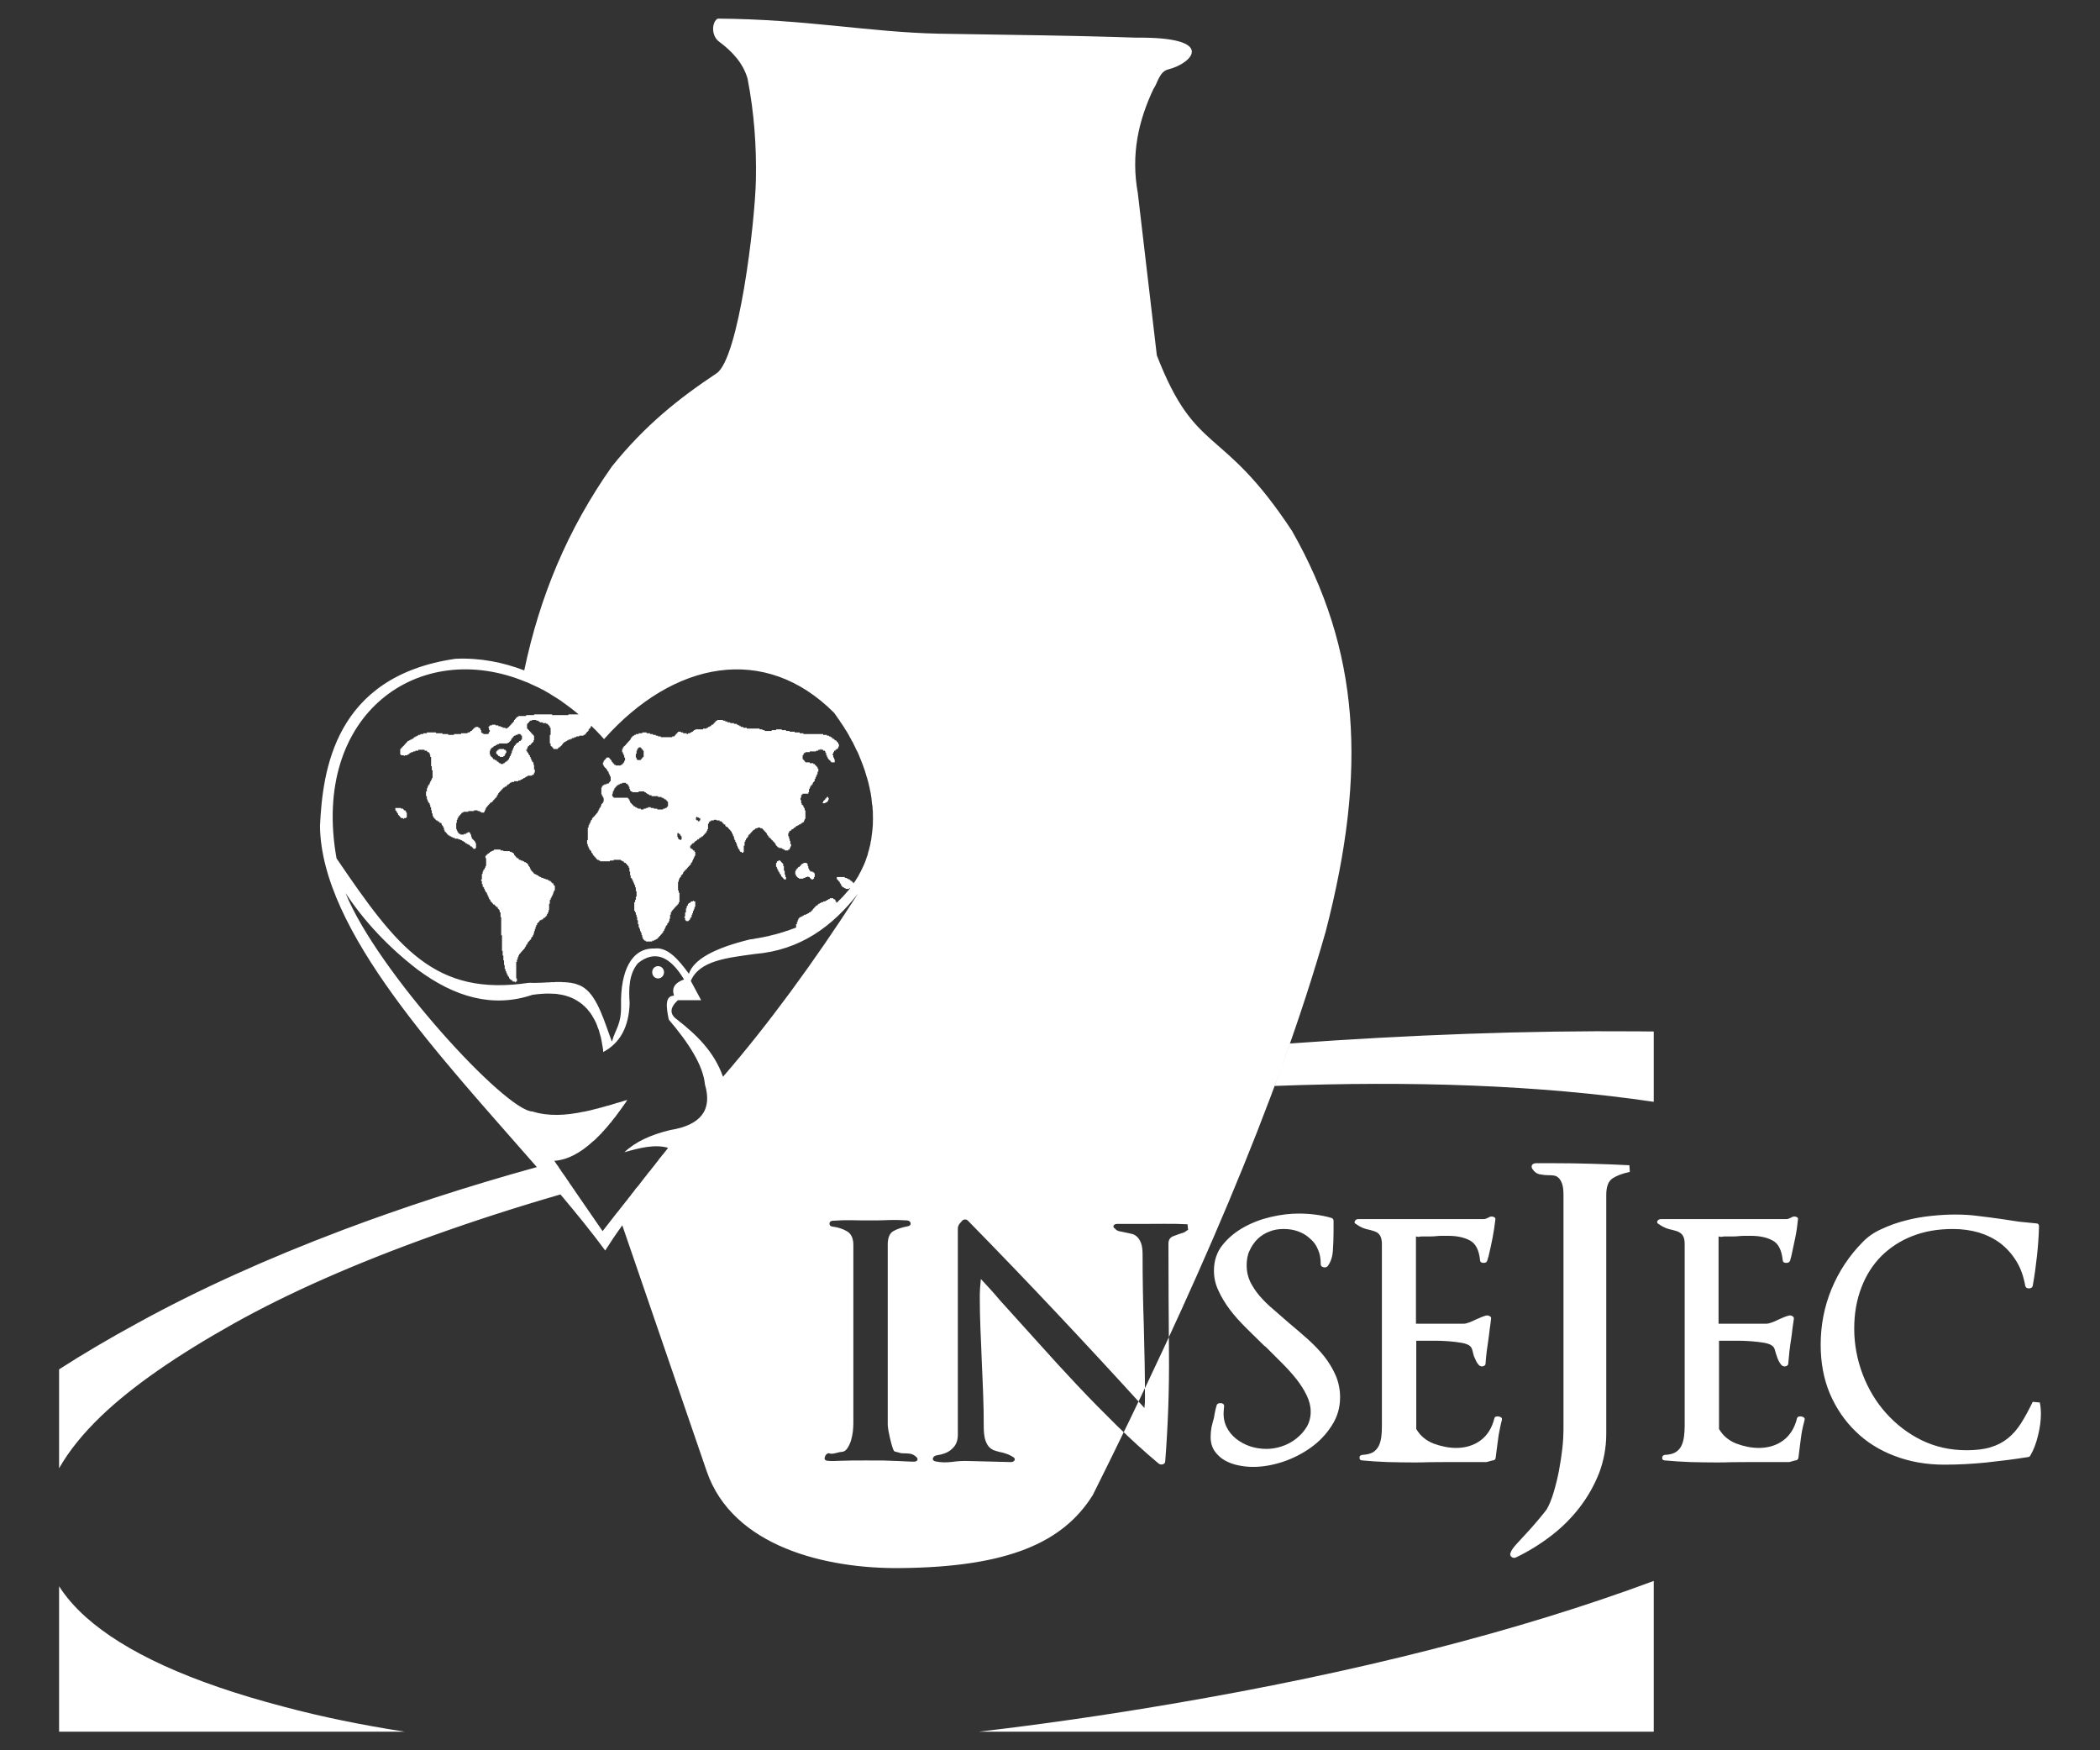 <?xml version="1.0" encoding="UTF-8" standalone="no"?>
<!DOCTYPE svg PUBLIC "-//W3C//DTD SVG 1.1//EN" "http://www.w3.org/Graphics/SVG/1.1/DTD/svg11.dtd">
<svg width="100%" height="100%" viewBox="0 0 3000 2500" version="1.1" xmlns="http://www.w3.org/2000/svg" xmlns:xlink="http://www.w3.org/1999/xlink" xml:space="preserve" xmlns:serif="http://www.serif.com/" style="fill-rule:evenodd;clip-rule:evenodd;stroke-linejoin:round;stroke-miterlimit:2;">
    <rect x="0" y="0" width="3000" height="2500" fill="#333333" stroke="none"/>
    <g transform="matrix(23.58,0,0,23.58,1418.19,3505.83)">
        <g id="Layer-1" serif:id="Layer 1">
            <path d="M-46.008,-68.491C-49.431,-66.571 -52.132,-64.711 -54.033,-62.883C-55.114,-61.84 -55.96,-60.801 -56.564,-59.738L-56.564,-65.731C-55.118,-66.66 -53.526,-67.602 -51.785,-68.547C-48.129,-70.555 -44.023,-72.415 -39.367,-74.176C-35.763,-75.532 -31.875,-76.805 -27.619,-77.983C-33.4,-84.613 -40.7,-92.285 -40.757,-98.66C-40.596,-101.974 -39.898,-107.708 -32.553,-108.773C-31.059,-108.843 -29.648,-108.554 -28.383,-108.069C-27.443,-112.541 -25.773,-116.588 -23.073,-120.422C-21.059,-122.923 -19.049,-124.522 -16.73,-126.066C-15.393,-126.96 -14.401,-135.13 -14.348,-137.8C-14.31,-139.787 -14.445,-141.816 -14.854,-143.916C-15.123,-144.861 -15.798,-145.582 -16.626,-146.192C-17.092,-146.603 -16.986,-147.391 -16.659,-147.55C-11.356,-147.519 -7.452,-146.724 -3.282,-146.638C0.825,-146.564 4.615,-146.536 8.707,-146.397C13.623,-146.446 12.094,-144.831 10.626,-144.472C10.088,-144.336 9.986,-143.632 9.74,-143.296C8.839,-141.388 8.36,-139.345 8.79,-136.981L9.942,-127.152C12.332,-121.003 13.851,-123.022 18.131,-116.519C22.217,-109.336 22.723,-102.089 20.174,-92.258C17.216,-81.869 12.126,-70.268 6.064,-58.119C4.288,-55.279 0.999,-53.744 -5.647,-53.693C-10.049,-53.651 -15.755,-54.957 -17.332,-59.567L-22.443,-74.456C-22.829,-73.923 -23.17,-73.415 -23.477,-72.93C-24.273,-74.011 -25.195,-75.145 -26.189,-76.326C-28.874,-75.549 -31.438,-74.72 -33.918,-73.831C-38.705,-72.114 -42.696,-70.344 -46.008,-68.491M-26.515,-78.294L-26.427,-78.16L-26.377,-78.092L-26.327,-78.027L-26.289,-77.963L-26.247,-77.891L-26.189,-77.826L-26.153,-77.76L-26.112,-77.697L-26.059,-77.626L-26.013,-77.559L-25.964,-77.498L-25.924,-77.429L-25.87,-77.363L-25.828,-77.294L-25.786,-77.228L-25.736,-77.16L-25.686,-77.093L-25.65,-77.024L-25.606,-76.963L-25.556,-76.895L-25.51,-76.83L-25.422,-76.692L-25.368,-76.629L-25.335,-76.569L-23.636,-74.103L-22.725,-75.273L-22.706,-75.289L-22.648,-75.361L-22.583,-75.447L-22.525,-75.524L-22.457,-75.604L-22.403,-75.681L-22.334,-75.76L-22.276,-75.837L-22.211,-75.919L-22.146,-75.994L-22.084,-76.082L-22.027,-76.157L-21.962,-76.226L-21.904,-76.314L-21.843,-76.393L-21.778,-76.47L-21.717,-76.55L-21.663,-76.629L-21.597,-76.709L-21.529,-76.786L-21.463,-76.865L-21.401,-76.942L-21.344,-77.024L-21.279,-77.101L-21.218,-77.183L-21.157,-77.258L-21.095,-77.342L-21.033,-77.417L-20.969,-77.498L-20.915,-77.575L-20.85,-77.655L-20.784,-77.732L-20.715,-77.812L-20.662,-77.889L-20.596,-77.969L-20.535,-78.048L-20.47,-78.125L-20.413,-78.206L-20.347,-78.286L-20.286,-78.363L-20.228,-78.443L-20.167,-78.526L-20.098,-78.603L-20.045,-78.679L-19.971,-78.759L-19.914,-78.834L-19.849,-78.913L-19.787,-78.994L-19.725,-79.074L-19.67,-79.151C-20.47,-79.377 -21.382,-79.151 -22.316,-78.881C-21.644,-79.521 -20.692,-79.951 -19.533,-80.227C-17.674,-80.528 -16.979,-81.449 -17.436,-82.988C-17.547,-84.151 -18.416,-85.497 -19.626,-86.916C-19.787,-87.682 -19.87,-88.351 -19.307,-88.368C-19.465,-88.821 -19.269,-89.149 -18.702,-89.348C-19.572,-90.804 -20.508,-91.124 -21.496,-90.332C-22.042,-89.676 -22.06,-88.804 -21.998,-87.906C-22.042,-86.485 -22.569,-85.497 -23.601,-84.951L-23.607,-85.058L-23.607,-85.07L-23.615,-85.169L-23.623,-85.186L-23.636,-85.277L-23.64,-85.303L-23.657,-85.38L-23.662,-85.417L-23.676,-85.486L-23.676,-85.53L-23.693,-85.585L-23.698,-85.639L-23.711,-85.689L-23.723,-85.745L-23.73,-85.791L-23.746,-85.856L-23.746,-85.883L-23.78,-85.957L-23.78,-85.98L-23.807,-86.059L-23.807,-86.07L-23.832,-86.159L-23.857,-86.251L-23.857,-86.259L-23.893,-86.347L-23.893,-86.36L-23.925,-86.428L-23.934,-86.447L-23.958,-86.518L-23.958,-86.542L-23.987,-86.598L-23.999,-86.636L-24.02,-86.686L-24.037,-86.723L-24.056,-86.767L-24.081,-86.813L-24.095,-86.844L-24.122,-86.897L-24.135,-86.916L-24.171,-86.981L-24.175,-86.999L-24.217,-87.059L-24.221,-87.064L-24.256,-87.131L-24.256,-87.137L-24.306,-87.212L-24.309,-87.215L-24.355,-87.281L-24.355,-87.285L-24.396,-87.346L-24.413,-87.356L-24.449,-87.41L-24.467,-87.431L-24.501,-87.469L-24.522,-87.503L-24.555,-87.538L-24.576,-87.565L-24.605,-87.598L-24.638,-87.626L-24.667,-87.649L-24.716,-87.714L-24.763,-87.75L-24.781,-87.758L-24.826,-87.805L-24.836,-87.818L-24.885,-87.86L-24.901,-87.866L-24.963,-87.917L-25.021,-87.958L-25.025,-87.963L-25.09,-88.002L-25.1,-88.012L-25.157,-88.044L-25.184,-88.063L-25.226,-88.09L-25.249,-88.1L-25.299,-88.131L-25.322,-88.144L-25.364,-88.165L-25.404,-88.186L-25.437,-88.2L-25.514,-88.238L-25.568,-88.257L-25.592,-88.263L-25.65,-88.29L-25.667,-88.299L-25.744,-88.318L-25.828,-88.351L-25.907,-88.372L-25.924,-88.374L-25.997,-88.397L-26.009,-88.397L-26.078,-88.414L-26.112,-88.418L-26.17,-88.43L-26.205,-88.435L-26.262,-88.449L-26.3,-88.449L-26.348,-88.457L-26.406,-88.472L-26.449,-88.474L-26.5,-88.476L-26.532,-88.481L-26.611,-88.483L-26.63,-88.483L-26.713,-88.487L-26.749,-88.487C-26.868,-88.495 -26.991,-88.495 -27.117,-88.491L-27.136,-88.487L-27.148,-88.487L-27.251,-88.483C-27.447,-88.474 -27.66,-88.449 -27.884,-88.418C-30.278,-87.607 -32.599,-88.272 -34.861,-89.958C-36.618,-91.314 -38.068,-92.856 -39.211,-94.584C-37.292,-89.841 -29.511,-81.368 -27.884,-81.351C-26.918,-81.046 -25.87,-81.109 -24.797,-81.335L-24.754,-81.339L-24.739,-81.343L-24.467,-81.4L-24.461,-81.403L-24.428,-81.412L-24.385,-81.415L-24.363,-81.424L-24.016,-81.516L-23.995,-81.52L-23.972,-81.525L-23.934,-81.533L-23.903,-81.537L-23.815,-81.569L-23.807,-81.569L-23.723,-81.589L-23.711,-81.589L-23.636,-81.618L-23.627,-81.618L-23.601,-81.625L-23.55,-81.637L-23.534,-81.64L-23.518,-81.65L-23.473,-81.656L-23.444,-81.671L-23.431,-81.671L-23.391,-81.688L-23.346,-81.694L-23.304,-81.706L-23.217,-81.728L-23.182,-81.744L-23.158,-81.748L-23.13,-81.75L-23.068,-81.774L-23.014,-81.793L-22.928,-81.814L-22.888,-81.829L-22.881,-81.829L-22.844,-81.842L-22.787,-81.863L-22.768,-81.869L-22.725,-81.876L-22.693,-81.884L-22.679,-81.886L-22.635,-81.905L-22.603,-81.915L-22.591,-81.916L-22.545,-81.926L-22.514,-81.938L-22.504,-81.939L-22.464,-81.955L-22.422,-81.966L-22.411,-81.972L-22.386,-81.978L-22.345,-81.99L-22.326,-81.999L-22.299,-82.006L-22.255,-82.018L-22.223,-82.028L-22.219,-82.032L-22.172,-82.04L-22.129,-82.051L-22.166,-82.009L-22.2,-81.964L-22.2,-81.955L-22.223,-81.915L-22.259,-81.869L-22.259,-81.863L-22.288,-81.829L-22.326,-81.774L-22.334,-81.758L-22.354,-81.728L-22.386,-81.688L-22.403,-81.671L-22.422,-81.64L-22.453,-81.592L-22.464,-81.573L-22.479,-81.554L-22.514,-81.51L-22.53,-81.479L-22.545,-81.466L-22.58,-81.415L-22.603,-81.387L-22.603,-81.374L-22.645,-81.335L-22.671,-81.297L-22.671,-81.291L-22.706,-81.242L-22.768,-81.163L-22.802,-81.119L-22.802,-81.117L-22.829,-81.08L-22.863,-81.029L-22.898,-80.992L-22.928,-80.952L-22.932,-80.94L-22.963,-80.912L-22.99,-80.872L-23.011,-80.854L-23.025,-80.831L-23.051,-80.792L-23.073,-80.775L-23.093,-80.743L-23.112,-80.708L-23.134,-80.685L-23.15,-80.67L-23.191,-80.635L-23.208,-80.603L-23.212,-80.597L-23.252,-80.555L-23.274,-80.524L-23.285,-80.511L-23.312,-80.474L-23.346,-80.443L-23.346,-80.44L-23.409,-80.363L-23.409,-80.361L-23.444,-80.328L-23.477,-80.287L-23.506,-80.258L-23.571,-80.183L-23.604,-80.148L-23.615,-80.137L-23.672,-80.081L-23.676,-80.058L-23.698,-80.039L-23.73,-80.002L-23.746,-79.987L-23.767,-79.976L-23.795,-79.943L-23.815,-79.918L-23.832,-79.911L-23.857,-79.87L-23.889,-79.851L-23.893,-79.839L-23.934,-79.805L-24.026,-79.709L-24.053,-79.682L-24.095,-79.645L-24.122,-79.617L-24.159,-79.584L-24.159,-79.582L-24.196,-79.561C-24.963,-78.852 -25.744,-78.418 -26.561,-78.363L-26.515,-78.294ZM-9.871,-94.214L-9.963,-94.214L-9.963,-94.17L-10.046,-94.17L-10.046,-94.12L-10.136,-94.12L-10.136,-94.076L-10.271,-94.076L-10.271,-94.03L-10.397,-94.03L-10.397,-93.978L-10.483,-93.978L-10.483,-93.934L-10.565,-93.934L-10.565,-93.886L-10.613,-93.886L-10.613,-93.831L-10.7,-93.831L-10.7,-93.786L-10.737,-93.786L-10.737,-93.74L-10.784,-93.74L-10.784,-93.696L-10.827,-93.696L-10.827,-93.648L-10.875,-93.648L-10.875,-93.6L-10.907,-93.6L-10.907,-93.548L-10.953,-93.548L-10.953,-93.5L-10.997,-93.5L-10.997,-93.455L-11.051,-93.455L-11.051,-93.412L-11.133,-93.412L-11.133,-93.363L-11.214,-93.363L-11.214,-93.313L-11.304,-93.313L-11.304,-93.267L-11.435,-93.267L-11.435,-93.219L-11.517,-93.219L-11.517,-93.167L-11.605,-93.167L-11.605,-93.121L-11.697,-93.121L-11.697,-93.077L-11.741,-93.077L-11.741,-93.029L-11.782,-93.029L-11.782,-92.935L-11.818,-92.935L-11.818,-92.833L-11.862,-92.833L-11.862,-92.697L-11.912,-92.697L-11.912,-92.492L-12.067,-92.436L-12.103,-92.419L-12.146,-92.409L-12.177,-92.398L-12.215,-92.376L-12.261,-92.365L-12.303,-92.352L-12.338,-92.334L-12.382,-92.319L-12.418,-92.308L-12.464,-92.292L-12.505,-92.285L-12.542,-92.273L-12.583,-92.254L-12.66,-92.23L-12.71,-92.216L-12.75,-92.2L-12.791,-92.191L-12.836,-92.181L-12.881,-92.162L-12.963,-92.137L-13.003,-92.127L-13.052,-92.114L-13.09,-92.102L-13.17,-92.082L-13.216,-92.068L-13.26,-92.059L-13.264,-92.059L-13.305,-92.051L-13.35,-92.036L-13.397,-92.024L-13.436,-92.014L-13.481,-92.006L-13.527,-91.991L-13.575,-91.979L-13.608,-91.97L-13.615,-91.97L-13.669,-91.962L-13.701,-91.951L-13.75,-91.943L-13.795,-91.934L-13.846,-91.924L-13.893,-91.91L-13.933,-91.905L-13.955,-91.899L-13.987,-91.893L-14.029,-91.89L-14.073,-91.88L-14.171,-91.857L-14.217,-91.853L-14.265,-91.844L-14.313,-91.84L-14.317,-91.834L-14.359,-91.832L-14.409,-91.82L-14.45,-91.809L-14.498,-91.801L-14.597,-91.786L-14.655,-91.78L-14.699,-91.776C-16.887,-91.243 -18.126,-90.551 -18.408,-89.692C-19.044,-90.568 -19.706,-91.33 -20.504,-91.222C-21.858,-91.27 -22.566,-89.891 -22.518,-87.773C-22.497,-86.622 -22.833,-86.4 -23.073,-85.585C-23.492,-86.669 -23.906,-88.242 -24.739,-88.829L-24.781,-88.855L-24.781,-88.859L-24.808,-88.876L-24.826,-88.888L-24.842,-88.896L-24.869,-88.911L-24.874,-88.921L-24.908,-88.932L-24.946,-88.954L-24.946,-88.957L-24.98,-88.974L-24.992,-88.976L-25.021,-88.992L-25.042,-88.994L-25.053,-89.005L-25.086,-89.011L-25.09,-89.011L-25.123,-89.032L-25.126,-89.032L-25.165,-89.045L-25.184,-89.045L-25.195,-89.059L-25.226,-89.07L-25.245,-89.07L-25.271,-89.084L-25.283,-89.084L-25.322,-89.099L-25.36,-89.105L-25.368,-89.105L-25.401,-89.115L-25.422,-89.116L-25.437,-89.118L-25.466,-89.124L-25.483,-89.124L-25.486,-89.133L-25.56,-89.147L-25.571,-89.147L-25.61,-89.149L-25.625,-89.151L-25.65,-89.155L-25.675,-89.158L-25.683,-89.158L-25.729,-89.168L-25.776,-89.17L-25.786,-89.172L-25.863,-89.172L-25.886,-89.174L-25.903,-89.184L-25.997,-89.184L-26.039,-89.185L-26.078,-89.185L-26.112,-89.193L-26.496,-89.193L-26.532,-89.185L-26.615,-89.185L-26.626,-89.184L-26.781,-89.184L-26.814,-89.174L-26.833,-89.174L-26.86,-89.172L-26.905,-89.172L-26.991,-89.17L-27.014,-89.17L-27.034,-89.168L-27.121,-89.168L-27.132,-89.158L-27.24,-89.158L-27.271,-89.155L-27.292,-89.155L-27.316,-89.151L-27.346,-89.151L-27.359,-89.149L-27.447,-89.149C-27.673,-89.139 -27.884,-89.133 -28.097,-89.147C-33.803,-88.29 -36.083,-91.277 -39.756,-96.685C-41.319,-105.462 -34.72,-110.063 -28.264,-107.363L-28.21,-107.351L-28.18,-107.332L-27.865,-107.188L-27.538,-107.039L-27.5,-107.018L-27.462,-106.998L-27.148,-106.841L-27.148,-106.833L-27.136,-106.828L-26.826,-106.65L-26.803,-106.632C-26.577,-106.498 -26.348,-106.347 -26.112,-106.197L-26.112,-106.189C-25.763,-105.944 -25.422,-105.688 -25.086,-105.403L-25.708,-105.403L-25.708,-105.359L-26.695,-105.359L-26.695,-105.403L-27.787,-105.403L-27.787,-105.359L-28.268,-105.359L-28.268,-105.305L-28.737,-105.305L-28.737,-105.257L-28.828,-105.257L-28.828,-105.211L-28.87,-105.211L-28.87,-105.167L-28.908,-105.167L-28.908,-105.111L-28.955,-105.111L-28.955,-105.065L-29,-105.065L-29,-104.972L-29.045,-104.972L-29.045,-104.922L-29.084,-104.922L-29.084,-104.875L-29.131,-104.875L-29.131,-104.831L-29.171,-104.831L-29.171,-104.78L-29.208,-104.78L-29.208,-104.738L-29.257,-104.738L-29.257,-104.689L-29.302,-104.689L-29.302,-104.645L-29.346,-104.645L-29.346,-104.592L-29.434,-104.592L-29.434,-104.546L-29.518,-104.546L-29.518,-104.592L-29.691,-104.592L-29.691,-104.645L-29.818,-104.645L-29.818,-104.689L-29.955,-104.689L-29.955,-104.738L-30.123,-104.738L-30.123,-104.78L-30.339,-104.78L-30.339,-104.738L-30.469,-104.738L-30.469,-104.689L-30.516,-104.689L-30.516,-104.645L-30.556,-104.645L-30.556,-104.592L-30.516,-104.592L-30.516,-104.45L-30.469,-104.45L-30.469,-104.356L-30.516,-104.356L-30.516,-104.262L-30.556,-104.262L-30.556,-104.212L-30.863,-104.212L-30.863,-104.262L-30.949,-104.262L-30.949,-104.31L-30.993,-104.31L-30.993,-104.45L-31.033,-104.45L-31.033,-104.546L-31.083,-104.546L-31.083,-104.592L-31.164,-104.592L-31.164,-104.645L-31.344,-104.645L-31.344,-104.592L-31.425,-104.592L-31.425,-104.546L-31.47,-104.546L-31.47,-104.5L-31.513,-104.5L-31.513,-104.45L-31.557,-104.45L-31.557,-104.4L-31.647,-104.4L-31.647,-104.356L-31.684,-104.356L-31.684,-104.31L-31.818,-104.31L-31.818,-104.262L-32.207,-104.262L-32.207,-104.212L-32.638,-104.212L-32.638,-104.164L-32.99,-104.164L-32.99,-104.212L-33.335,-104.212L-33.335,-104.262L-33.726,-104.262L-33.726,-104.31L-34.283,-104.31L-34.283,-104.262L-34.501,-104.262L-34.501,-104.212L-34.678,-104.212L-34.678,-104.164L-34.804,-104.164L-34.804,-104.116L-34.891,-104.116L-34.891,-104.07L-34.98,-104.07L-34.98,-104.022L-35.064,-104.022L-35.064,-103.974L-35.111,-103.974L-35.111,-103.926L-35.199,-103.926L-35.199,-103.88L-35.287,-103.88L-35.287,-103.832L-35.375,-103.832L-35.375,-103.788L-35.462,-103.788L-35.462,-103.734L-35.498,-103.734L-35.498,-103.692L-35.544,-103.692L-35.544,-103.644L-35.584,-103.644L-35.584,-103.598L-35.632,-103.598L-35.632,-103.54L-35.674,-103.54L-35.674,-103.493L-35.715,-103.493L-35.715,-103.456L-35.763,-103.456L-35.763,-103.406L-35.809,-103.406L-35.809,-103.361L-35.851,-103.361L-35.851,-103.309L-35.896,-103.309L-35.896,-102.975L-35.851,-102.975L-35.851,-102.929L-35.674,-102.929L-35.674,-102.879L-35.632,-102.879L-35.632,-102.929L-35.462,-102.929L-35.462,-102.975L-35.375,-102.975L-35.375,-103.019L-35.326,-103.019L-35.326,-103.071L-35.237,-103.071L-35.237,-103.117L-35.111,-103.117L-35.111,-103.163L-34.98,-103.163L-34.98,-103.205L-34.804,-103.205L-34.804,-103.265L-34.424,-103.265L-34.424,-103.205L-34.283,-103.205L-34.283,-103.163L-34.244,-103.163L-34.244,-103.117L-34.156,-103.117L-34.156,-103.071L-34.114,-103.071L-34.114,-102.975L-34.077,-102.975L-34.077,-102.829L-34.025,-102.829L-34.025,-102.261L-33.983,-102.261L-33.983,-102.02L-33.937,-102.02L-33.937,-101.548L-33.983,-101.548L-33.983,-101.452L-34.025,-101.452L-34.025,-101.356L-34.077,-101.356L-34.077,-101.258L-34.114,-101.258L-34.114,-101.168L-34.156,-101.168L-34.156,-101.119L-34.204,-101.119L-34.204,-101.026L-34.244,-101.026L-34.244,-100.925L-34.283,-100.925L-34.283,-100.74L-34.334,-100.74L-34.334,-100.451L-34.283,-100.451L-34.283,-100.261L-34.244,-100.261L-34.244,-100.167L-34.204,-100.167L-34.204,-100.071L-34.156,-100.071L-34.156,-100.023L-34.114,-100.023L-34.114,-99.931L-34.077,-99.931L-34.077,-99.784L-34.025,-99.784L-34.025,-99.592L-33.983,-99.592L-33.983,-99.406L-33.937,-99.406L-33.937,-99.258L-33.896,-99.258L-33.896,-99.164L-33.853,-99.164L-33.853,-99.122L-33.815,-99.122L-33.815,-99.072L-33.763,-99.072L-33.763,-99.02L-33.726,-99.02L-33.726,-98.98L-33.64,-98.98L-33.64,-98.928L-33.546,-98.928L-33.546,-98.876L-33.509,-98.876L-33.509,-98.832L-33.416,-98.832L-33.416,-98.786L-33.379,-98.786L-33.379,-98.69L-33.335,-98.69L-33.335,-98.646L-33.296,-98.646L-33.296,-98.549L-33.247,-98.549L-33.247,-98.408L-33.208,-98.408L-33.208,-98.307L-33.163,-98.307L-33.163,-98.265L-33.116,-98.265L-33.116,-98.216L-33.072,-98.216L-33.072,-98.165L-33.036,-98.165L-33.036,-98.123L-32.99,-98.123L-32.99,-98.073L-32.901,-98.073L-32.901,-98.017L-32.81,-98.017L-32.81,-97.978L-32.729,-97.978L-32.729,-97.931L-32.595,-97.931L-32.595,-97.877L-32.378,-97.877L-32.378,-97.831L-32.248,-97.831L-32.248,-97.787L-32.161,-97.787L-32.161,-97.745L-32.071,-97.745L-32.071,-97.689L-31.985,-97.689L-31.985,-97.639L-31.944,-97.639L-31.944,-97.597L-31.862,-97.597L-31.862,-97.549L-31.774,-97.549L-31.774,-97.501L-31.684,-97.501L-31.684,-97.451L-31.647,-97.451L-31.647,-97.407L-31.557,-97.407L-31.557,-97.357L-31.513,-97.357L-31.513,-97.308L-31.47,-97.308L-31.47,-97.262L-31.344,-97.262L-31.344,-97.308L-31.304,-97.308L-31.304,-97.597L-31.344,-97.597L-31.344,-97.689L-31.381,-97.689L-31.381,-97.745L-31.425,-97.745L-31.425,-97.787L-31.47,-97.787L-31.47,-97.831L-31.513,-97.831L-31.513,-97.877L-31.557,-97.877L-31.557,-97.978L-31.597,-97.978L-31.597,-98.123L-31.647,-98.123L-31.647,-98.216L-31.684,-98.216L-31.684,-98.265L-31.818,-98.265L-31.818,-98.216L-31.908,-98.216L-31.908,-98.165L-32.035,-98.165L-32.035,-98.123L-32.248,-98.123L-32.248,-98.165L-32.338,-98.165L-32.338,-98.216L-32.378,-98.216L-32.378,-98.265L-32.426,-98.265L-32.426,-98.357L-32.468,-98.357L-32.468,-98.453L-32.504,-98.453L-32.504,-98.832L-32.468,-98.832L-32.468,-99.02L-32.426,-99.02L-32.426,-99.122L-32.378,-99.122L-32.378,-99.212L-32.338,-99.212L-32.338,-99.258L-32.292,-99.258L-32.292,-99.31L-32.248,-99.31L-32.248,-99.36L-32.207,-99.36L-32.207,-99.406L-32.161,-99.406L-32.161,-99.457L-32.071,-99.457L-32.071,-99.504L-31.774,-99.504L-31.774,-99.547L-31.425,-99.547L-31.425,-99.592L-31.209,-99.592L-31.209,-99.547L-31.083,-99.547L-31.083,-99.504L-30.993,-99.504L-30.993,-99.457L-30.818,-99.457L-30.818,-99.504L-30.78,-99.504L-30.78,-99.592L-30.734,-99.592L-30.734,-99.693L-30.692,-99.693L-30.692,-99.784L-30.639,-99.784L-30.639,-99.833L-30.6,-99.833L-30.6,-99.883L-30.556,-99.883L-30.556,-99.931L-30.516,-99.931L-30.516,-99.977L-30.469,-99.977L-30.469,-100.023L-30.433,-100.023L-30.433,-100.071L-30.339,-100.071L-30.339,-100.115L-30.293,-100.115L-30.293,-100.167L-30.263,-100.167L-30.263,-100.215L-30.213,-100.215L-30.213,-100.261L-30.172,-100.261L-30.172,-100.313L-30.123,-100.313L-30.123,-100.357L-30.082,-100.357L-30.082,-100.403L-30.037,-100.403L-30.037,-100.505L-29.992,-100.505L-29.992,-100.552L-29.955,-100.552L-29.955,-100.637L-29.909,-100.637L-29.909,-100.687L-29.87,-100.687L-29.87,-100.74L-29.818,-100.74L-29.818,-100.787L-29.779,-100.787L-29.779,-100.834L-29.731,-100.834L-29.731,-100.884L-29.691,-100.884L-29.691,-100.925L-29.648,-100.925L-29.648,-100.975L-29.568,-100.975L-29.568,-101.026L-29.468,-101.026L-29.468,-101.068L-29.434,-101.068L-29.434,-101.119L-29.384,-101.119L-29.384,-101.168L-29.302,-101.168L-29.302,-101.21L-29.257,-101.21L-29.257,-101.258L-29.171,-101.258L-29.171,-101.309L-29,-101.309L-29,-101.356L-28.737,-101.356L-28.737,-101.407L-28.607,-101.407L-28.607,-101.452L-28.521,-101.452L-28.521,-101.498L-28.436,-101.498L-28.436,-101.548L-28.346,-101.548L-28.346,-101.594L-28.268,-101.594L-28.268,-101.644L-28.176,-101.644L-28.176,-101.692L-27.917,-101.692L-27.917,-101.74L-27.823,-101.74L-27.823,-101.784L-27.787,-101.784L-27.787,-101.88L-27.742,-101.88L-27.742,-102.066L-27.787,-102.066L-27.787,-102.349L-27.823,-102.349L-27.823,-102.501L-27.869,-102.501L-27.869,-102.545L-27.917,-102.545L-27.917,-102.639L-27.961,-102.639L-27.961,-102.737L-27.999,-102.737L-27.999,-102.829L-28.04,-102.829L-28.04,-102.929L-28.084,-102.929L-28.084,-102.975L-28.129,-102.975L-28.129,-103.071L-28.176,-103.071L-28.176,-103.117L-28.214,-103.117L-28.214,-103.205L-28.268,-103.205L-28.268,-103.265L-28.214,-103.265L-28.214,-103.361L-28.176,-103.361L-28.176,-103.456L-28.129,-103.456L-28.129,-103.493L-28.084,-103.493L-28.084,-103.54L-27.999,-103.54L-27.999,-103.598L-27.961,-103.598L-27.961,-103.644L-27.917,-103.644L-27.917,-103.692L-27.869,-103.692L-27.869,-103.734L-27.823,-103.734L-27.823,-103.832L-27.787,-103.832L-27.787,-104.116L-27.823,-104.116L-27.823,-104.164L-27.869,-104.164L-27.869,-104.212L-27.917,-104.212L-27.917,-104.262L-27.961,-104.262L-27.961,-104.31L-27.999,-104.31L-27.999,-104.356L-28.04,-104.356L-28.04,-104.4L-28.084,-104.4L-28.084,-104.45L-28.129,-104.45L-28.129,-104.5L-28.176,-104.5L-28.176,-104.546L-28.214,-104.546L-28.214,-104.831L-28.176,-104.831L-28.176,-104.875L-28.129,-104.875L-28.129,-104.922L-28.084,-104.922L-28.084,-104.972L-28.04,-104.972L-28.04,-105.023L-27.917,-105.023L-27.917,-105.065L-27.656,-105.065L-27.656,-105.023L-27.52,-105.023L-27.52,-104.972L-27.443,-104.972L-27.443,-104.922L-27.259,-104.922L-27.259,-104.875L-27.049,-104.875L-27.049,-104.831L-26.956,-104.831L-26.956,-104.78L-26.912,-104.78L-26.912,-104.738L-26.876,-104.738L-26.876,-104.689L-26.833,-104.689L-26.833,-104.592L-26.785,-104.592L-26.785,-104.164L-26.833,-104.164L-26.833,-103.644L-26.785,-103.644L-26.785,-103.493L-26.741,-103.493L-26.741,-103.456L-26.695,-103.456L-26.695,-103.406L-26.65,-103.406L-26.65,-103.361L-26.615,-103.361L-26.615,-103.309L-26.348,-103.309L-26.348,-103.361L-26.304,-103.361L-26.304,-103.406L-26.227,-103.406L-26.227,-103.456L-26.174,-103.456L-26.174,-103.493L-26.127,-103.493L-26.127,-103.54L-26.091,-103.54L-26.091,-103.598L-26.046,-103.598L-26.046,-103.644L-26.009,-103.644L-26.009,-103.692L-25.96,-103.692L-25.96,-103.734L-25.87,-103.734L-25.87,-103.788L-25.786,-103.788L-25.786,-103.832L-25.708,-103.832L-25.708,-103.88L-25.571,-103.88L-25.571,-103.926L-25.483,-103.926L-25.483,-103.974L-25.357,-103.974L-25.357,-104.022L-25.226,-104.022L-25.226,-104.07L-25.053,-104.07L-25.053,-104.116L-24.792,-104.116L-24.792,-104.164L-24.699,-104.164L-24.699,-104.212L-24.658,-104.212L-24.658,-104.262L-24.62,-104.262L-24.62,-104.31L-24.576,-104.31L-24.576,-104.356L-24.532,-104.356L-24.532,-104.4L-24.485,-104.4L-24.485,-104.5L-24.444,-104.5L-24.444,-104.546L-24.396,-104.546L-24.396,-104.592L-24.355,-104.592L-24.355,-104.689L-24.317,-104.689L-24.317,-104.708L-24.279,-104.67L-24.265,-104.659L-24.256,-104.647L-24.241,-104.636L-24.229,-104.617L-24.217,-104.609L-24.213,-104.603L-24.204,-104.601L-24.196,-104.584L-24.178,-104.576L-24.171,-104.559L-24.159,-104.547L-24.143,-104.543L-24.135,-104.524L-24.125,-104.524L-24.117,-104.511L-24.11,-104.506L-24.095,-104.49L-24.081,-104.48L-24.069,-104.467L-24.056,-104.457L-24.056,-104.45L-24.049,-104.442L-24.037,-104.433L-24.026,-104.419L-24.016,-104.4L-23.995,-104.392L-23.987,-104.383L-23.979,-104.365L-23.958,-104.356L-23.951,-104.34L-23.941,-104.331L-23.934,-104.317L-23.915,-104.31L-23.911,-104.306L-23.903,-104.29L-23.893,-104.277L-23.876,-104.262L-23.873,-104.256L-23.857,-104.241L-23.845,-104.229L-23.838,-104.218L-23.832,-104.216L-23.815,-104.206L-23.811,-104.195L-23.791,-104.18L-23.787,-104.165L-23.78,-104.154L-23.767,-104.146L-23.763,-104.145L-23.746,-104.131L-23.733,-104.116L-23.723,-104.104L-23.711,-104.085L-23.698,-104.078L-23.693,-104.064L-23.693,-104.059L-23.676,-104.051L-23.672,-104.037L-23.657,-104.024L-23.64,-104.012L-23.636,-103.998L-23.615,-103.986L-23.607,-103.974L-23.601,-103.961L-23.579,-103.947L-23.571,-103.93L-23.554,-103.916L-23.55,-103.903C-19.322,-108.662 -13.792,-109.695 -9.612,-105.502L-9.496,-105.34L-9.424,-105.236L-9.384,-105.178L-9.265,-105.011L-9.243,-104.972L-9.077,-104.728L-9.066,-104.712L-9.045,-104.68L-8.943,-104.511L-8.897,-104.442L-8.836,-104.348L-8.734,-104.173L-8.648,-104.007L-8.583,-103.903L-8.556,-103.836L-8.456,-103.675L-8.444,-103.636L-8.318,-103.383L-8.307,-103.364L-8.303,-103.335L-8.21,-103.163L-8.176,-103.096L-8.167,-103.08L-8.069,-102.845L-8.062,-102.826L-8.062,-102.822L-8.053,-102.798C-7.984,-102.639 -7.917,-102.469 -7.862,-102.313L-7.848,-102.279L-7.8,-102.141L-7.75,-101.999L-7.739,-101.968L-7.689,-101.795L-7.67,-101.728L-7.635,-101.624L-7.585,-101.458L-7.538,-101.283L-7.513,-101.18L-7.501,-101.117L-7.455,-100.944L-7.455,-100.906L-7.424,-100.775L-7.394,-100.631L-7.389,-100.601L-7.366,-100.436L-7.35,-100.371L-7.342,-100.263L-7.325,-100.098L-7.325,-100.092L-7.305,-99.931L-7.284,-99.83L-7.284,-99.757L-7.271,-99.592L-7.263,-99.555L-7.263,-99.425L-7.26,-99.292L-7.26,-99.258L-7.256,-99.091L-7.256,-99.02L-7.26,-99.003L-7.263,-98.782L-7.263,-98.763L-7.271,-98.606L-7.284,-98.502L-7.284,-98.443L-7.305,-98.282L-7.305,-98.242L-7.313,-98.216L-7.342,-97.984L-7.342,-97.963L-7.366,-97.804L-7.378,-97.733L-7.389,-97.718L-7.411,-97.561L-7.429,-97.485L-7.429,-97.484L-7.468,-97.329L-7.49,-97.234L-7.505,-97.181L-7.551,-97.025L-7.558,-96.991L-7.585,-96.876L-7.635,-96.751L-7.64,-96.728L-7.693,-96.581L-7.712,-96.516L-7.75,-96.427L-7.811,-96.279L-7.811,-96.277L-7.913,-96.061L-7.917,-96.049L-7.946,-95.994L-8.015,-95.85L-8.036,-95.821L-8.142,-95.614L-8.155,-95.593L-8.167,-95.572L-8.252,-95.436L-8.289,-95.378L-8.333,-95.307L-8.433,-95.173L-8.444,-95.173L-8.444,-95.215L-8.485,-95.215L-8.485,-95.265L-8.534,-95.265L-8.534,-95.313L-8.613,-95.313L-8.613,-95.361L-8.655,-95.361L-8.655,-95.409L-8.744,-95.409L-8.744,-95.455L-8.836,-95.455L-8.836,-95.501L-8.962,-95.501L-8.962,-95.552L-9.446,-95.552L-9.446,-95.409L-9.396,-95.409L-9.396,-95.361L-9.355,-95.361L-9.355,-95.313L-9.315,-95.313L-9.315,-95.265L-9.265,-95.265L-9.265,-95.173L-9.22,-95.173L-9.22,-95.125L-9.185,-95.125L-9.185,-95.029L-9.139,-95.029L-9.139,-94.972L-9.089,-94.972L-9.089,-94.927L-9.009,-94.927L-9.009,-94.881L-8.918,-94.881L-8.918,-94.833L-8.702,-94.833L-8.702,-94.881L-8.64,-94.881L-8.648,-94.866L-8.662,-94.856L-8.673,-94.835L-8.678,-94.826L-8.697,-94.812L-8.702,-94.793L-8.717,-94.78L-8.73,-94.759L-8.734,-94.749L-8.756,-94.732L-8.779,-94.701L-8.795,-94.696L-8.799,-94.678L-8.821,-94.663L-8.828,-94.651L-8.836,-94.636L-8.854,-94.619L-8.866,-94.607L-8.881,-94.59L-8.943,-94.519L-8.958,-94.501L-8.966,-94.486L-8.983,-94.473L-8.997,-94.463L-9.004,-94.452L-9.02,-94.429L-9.028,-94.415L-9.045,-94.404L-9.058,-94.387L-9.124,-94.317L-9.139,-94.306L-9.15,-94.293L-9.164,-94.283L-9.185,-94.262L-9.185,-94.252L-9.201,-94.231L-9.22,-94.222L-9.232,-94.208L-9.246,-94.193L-9.276,-94.17L-9.276,-94.168L-9.291,-94.158L-9.302,-94.139L-9.319,-94.125L-9.335,-94.109L-9.346,-94.104L-9.359,-94.082L-9.373,-94.066L-9.417,-94.03L-9.438,-94.015L-9.449,-94.005L-9.461,-93.996L-9.479,-93.982L-9.479,-93.978L-9.479,-94.076L-9.526,-94.076L-9.526,-94.17L-9.573,-94.17L-9.573,-94.214L-9.66,-94.214L-9.66,-94.27L-9.871,-94.27L-9.871,-94.214ZM-12.994,-96.504L-13.076,-96.504L-13.076,-96.41L-13.126,-96.41L-13.126,-96.166L-13.076,-96.166L-13.076,-96.07L-13.04,-96.07L-13.04,-95.986L-12.994,-95.986L-12.994,-95.883L-12.95,-95.883L-12.95,-95.836L-12.909,-95.836L-12.909,-95.737L-12.867,-95.737L-12.867,-95.693L-12.823,-95.693L-12.823,-95.593L-12.78,-95.593L-12.78,-95.552L-12.733,-95.552L-12.733,-95.501L-12.693,-95.501L-12.693,-95.455L-12.652,-95.455L-12.652,-95.409L-12.522,-95.409L-12.522,-95.552L-12.563,-95.552L-12.563,-95.693L-12.603,-95.693L-12.603,-95.932L-12.652,-95.932L-12.652,-96.218L-12.693,-96.218L-12.693,-96.358L-12.733,-96.358L-12.733,-96.41L-12.78,-96.41L-12.78,-96.458L-12.823,-96.458L-12.823,-96.504L-12.867,-96.504L-12.867,-96.552L-12.994,-96.552L-12.994,-96.504ZM-18.162,-94.076L-18.285,-94.076L-18.285,-94.03L-18.33,-94.03L-18.33,-93.978L-18.419,-93.978L-18.419,-93.934L-18.464,-93.934L-18.464,-93.831L-18.51,-93.831L-18.51,-93.786L-18.542,-93.786L-18.542,-93.648L-18.586,-93.648L-18.586,-93.412L-18.636,-93.412L-18.636,-93.167L-18.678,-93.167L-18.678,-93.077L-18.636,-93.077L-18.636,-92.935L-18.586,-92.935L-18.586,-92.885L-18.419,-92.885L-18.419,-92.935L-18.372,-92.935L-18.372,-92.977L-18.33,-92.977L-18.33,-93.077L-18.285,-93.077L-18.285,-93.121L-18.241,-93.121L-18.241,-93.267L-18.199,-93.267L-18.199,-93.363L-18.162,-93.363L-18.162,-93.5L-18.115,-93.5L-18.115,-93.6L-18.072,-93.6L-18.072,-93.74L-18.022,-93.74L-18.022,-94.076L-18.115,-94.076L-18.115,-94.12L-18.162,-94.12L-18.162,-94.076ZM-19.106,-98.216L-19.024,-98.216L-19.024,-98.165L-18.939,-98.165L-18.939,-98.073L-18.889,-98.073L-18.889,-98.017L-18.849,-98.017L-18.849,-97.831L-18.889,-97.831L-18.889,-97.787L-18.939,-97.787L-18.939,-97.831L-19.024,-97.831L-19.024,-97.877L-19.066,-97.877L-19.066,-97.978L-19.106,-97.978L-19.106,-98.216ZM-30.213,-97.165L-30.293,-97.165L-30.293,-97.122L-30.385,-97.122L-30.385,-97.078L-30.469,-97.078L-30.469,-97.025L-30.516,-97.025L-30.516,-96.978L-30.6,-96.978L-30.6,-96.93L-30.639,-96.93L-30.639,-96.884L-30.692,-96.884L-30.692,-96.833L-30.734,-96.833L-30.734,-96.696L-30.692,-96.696L-30.692,-96.218L-30.734,-96.218L-30.734,-96.117L-30.78,-96.117L-30.78,-96.026L-30.818,-96.026L-30.818,-95.986L-30.863,-95.986L-30.863,-95.883L-30.903,-95.883L-30.903,-95.737L-30.949,-95.737L-30.949,-95.409L-30.993,-95.409L-30.993,-95.313L-30.949,-95.313L-30.949,-95.125L-30.903,-95.125L-30.903,-94.972L-30.863,-94.972L-30.863,-94.927L-30.818,-94.927L-30.818,-94.833L-30.78,-94.833L-30.78,-94.74L-30.734,-94.74L-30.734,-94.651L-30.692,-94.651L-30.692,-94.602L-30.639,-94.602L-30.639,-94.501L-30.6,-94.501L-30.6,-94.404L-30.556,-94.404L-30.556,-94.314L-30.516,-94.314L-30.516,-94.214L-30.469,-94.214L-30.469,-94.17L-30.433,-94.17L-30.433,-94.076L-30.385,-94.076L-30.385,-94.03L-30.339,-94.03L-30.339,-93.978L-30.293,-93.978L-30.293,-93.934L-30.263,-93.934L-30.263,-93.886L-30.172,-93.886L-30.172,-93.831L-30.123,-93.831L-30.123,-93.786L-30.082,-93.786L-30.082,-93.74L-29.992,-93.74L-29.992,-93.648L-29.955,-93.648L-29.955,-93.6L-29.909,-93.6L-29.909,-93.548L-29.87,-93.548L-29.87,-93.412L-29.818,-93.412L-29.818,-93.121L-29.779,-93.121L-29.779,-92.026L-29.731,-92.026L-29.731,-91.079L-29.691,-91.079L-29.691,-90.794L-29.648,-90.794L-29.648,-90.503L-29.608,-90.503L-29.608,-90.221L-29.568,-90.221L-29.568,-89.981L-29.518,-89.981L-29.518,-89.841L-29.468,-89.841L-29.468,-89.744L-29.434,-89.744L-29.434,-89.649L-29.384,-89.649L-29.384,-89.554L-29.346,-89.554L-29.346,-89.508L-29.302,-89.508L-29.302,-89.41L-29.257,-89.41L-29.257,-89.362L-29.208,-89.362L-29.208,-89.319L-29.131,-89.319L-29.131,-89.271L-29.084,-89.271L-29.084,-89.222L-28.955,-89.222L-28.955,-89.172L-28.908,-89.172L-28.908,-89.222L-28.828,-89.222L-28.828,-89.41L-28.87,-89.41L-28.87,-90.409L-28.828,-90.409L-28.828,-90.551L-28.782,-90.551L-28.782,-90.693L-28.737,-90.693L-28.737,-90.794L-28.697,-90.794L-28.697,-90.888L-28.644,-90.888L-28.644,-90.929L-28.607,-90.929L-28.607,-90.984L-28.567,-90.984L-28.567,-91.032L-28.521,-91.032L-28.521,-91.079L-28.481,-91.079L-28.481,-91.124L-28.436,-91.124L-28.436,-91.174L-28.387,-91.174L-28.387,-91.222L-28.346,-91.222L-28.346,-91.314L-28.296,-91.314L-28.296,-91.366L-28.268,-91.366L-28.268,-91.454L-28.214,-91.454L-28.214,-91.506L-28.176,-91.506L-28.176,-91.602L-28.129,-91.602L-28.129,-91.648L-28.084,-91.648L-28.084,-91.696L-28.04,-91.696L-28.04,-91.742L-27.999,-91.742L-27.999,-91.788L-27.961,-91.788L-27.961,-91.89L-27.917,-91.89L-27.917,-91.934L-27.869,-91.934L-27.869,-92.026L-27.823,-92.026L-27.823,-92.124L-27.787,-92.124L-27.787,-92.273L-27.742,-92.273L-27.742,-92.411L-27.696,-92.411L-27.696,-92.545L-27.656,-92.545L-27.656,-92.645L-27.606,-92.645L-27.606,-92.747L-27.566,-92.747L-27.566,-92.791L-27.52,-92.791L-27.52,-92.833L-27.476,-92.833L-27.476,-92.885L-27.443,-92.885L-27.443,-92.935L-27.354,-92.935L-27.354,-92.977L-27.259,-92.977L-27.259,-93.029L-27.215,-93.029L-27.215,-93.077L-27.132,-93.077L-27.132,-93.121L-27.092,-93.121L-27.092,-93.167L-27.049,-93.167L-27.049,-93.219L-27.006,-93.219L-27.006,-93.313L-26.956,-93.313L-26.956,-93.412L-26.912,-93.412L-26.912,-93.548L-26.876,-93.548L-26.876,-93.934L-26.833,-93.934L-26.833,-94.17L-26.785,-94.17L-26.785,-94.27L-26.741,-94.27L-26.741,-94.36L-26.695,-94.36L-26.695,-94.452L-26.65,-94.452L-26.65,-94.552L-26.615,-94.552L-26.615,-94.651L-26.577,-94.651L-26.577,-94.74L-26.528,-94.74L-26.528,-95.029L-26.577,-95.029L-26.577,-95.073L-26.615,-95.073L-26.615,-95.173L-26.695,-95.173L-26.695,-95.215L-26.741,-95.215L-26.741,-95.265L-26.785,-95.265L-26.785,-95.313L-26.876,-95.313L-26.876,-95.361L-26.956,-95.361L-26.956,-95.409L-27.092,-95.409L-27.092,-95.455L-27.215,-95.455L-27.215,-95.501L-27.354,-95.501L-27.354,-95.552L-27.443,-95.552L-27.443,-95.593L-27.52,-95.593L-27.52,-95.646L-27.606,-95.646L-27.606,-95.693L-27.696,-95.693L-27.696,-95.737L-27.787,-95.737L-27.787,-95.783L-27.823,-95.783L-27.823,-95.836L-27.869,-95.836L-27.869,-95.883L-27.917,-95.883L-27.917,-95.932L-27.961,-95.932L-27.961,-95.986L-27.999,-95.986L-27.999,-96.07L-28.04,-96.07L-28.04,-96.166L-28.084,-96.166L-28.084,-96.218L-28.129,-96.218L-28.129,-96.309L-28.176,-96.309L-28.176,-96.358L-28.214,-96.358L-28.214,-96.41L-28.296,-96.41L-28.296,-96.458L-28.387,-96.458L-28.387,-96.504L-28.481,-96.504L-28.481,-96.552L-28.607,-96.552L-28.607,-96.596L-28.697,-96.596L-28.697,-96.642L-28.737,-96.642L-28.737,-96.696L-28.828,-96.696L-28.828,-96.738L-28.87,-96.738L-28.87,-96.788L-28.908,-96.788L-28.908,-96.833L-28.955,-96.833L-28.955,-96.884L-29,-96.884L-29,-96.978L-29.045,-96.978L-29.045,-97.025L-29.131,-97.025L-29.131,-97.078L-29.257,-97.078L-29.257,-97.122L-29.648,-97.122L-29.648,-97.165L-29.818,-97.165L-29.818,-97.217L-30.213,-97.217L-30.213,-97.165ZM-29.568,-102.975L-29.568,-102.879L-29.648,-102.879L-29.648,-102.829L-29.87,-102.829L-29.87,-102.879L-29.955,-102.879L-29.955,-102.929L-29.992,-102.929L-29.992,-102.975L-30.037,-102.975L-30.037,-103.019L-30.082,-103.019L-30.082,-103.163L-30.037,-103.163L-30.037,-103.205L-29.992,-103.205L-29.992,-103.265L-29.909,-103.265L-29.909,-103.309L-29.608,-103.309L-29.608,-103.265L-29.518,-103.265L-29.518,-103.205L-29.468,-103.205L-29.468,-103.071L-29.518,-103.071L-29.518,-102.975L-29.568,-102.975ZM-36.156,-99.547L-36.108,-99.547L-36.108,-99.457L-36.069,-99.457L-36.069,-99.406L-36.025,-99.406L-36.025,-99.31L-35.978,-99.31L-35.978,-99.258L-35.928,-99.258L-35.928,-99.212L-35.896,-99.212L-35.896,-99.164L-35.851,-99.164L-35.851,-99.122L-35.715,-99.122L-35.715,-99.072L-35.674,-99.072L-35.674,-99.122L-35.544,-99.122L-35.544,-99.164L-35.498,-99.164L-35.498,-99.457L-35.544,-99.457L-35.544,-99.547L-35.584,-99.547L-35.584,-99.592L-35.674,-99.592L-35.674,-99.644L-35.715,-99.644L-35.715,-99.693L-35.851,-99.693L-35.851,-99.734L-36.192,-99.734L-36.192,-99.592L-36.156,-99.592L-36.156,-99.547ZM-28.782,-104.164L-28.908,-104.164L-28.908,-104.116L-29,-104.116L-29,-104.07L-29.045,-104.07L-29.045,-104.022L-29.084,-104.022L-29.084,-103.974L-29.131,-103.974L-29.131,-103.926L-29.171,-103.926L-29.171,-103.832L-29.208,-103.832L-29.208,-103.788L-29.257,-103.788L-29.257,-103.734L-29.302,-103.734L-29.302,-103.692L-29.384,-103.692L-29.384,-103.644L-29.909,-103.644L-29.909,-103.598L-30.037,-103.598L-30.037,-103.54L-30.123,-103.54L-30.123,-103.493L-30.213,-103.493L-30.213,-103.456L-30.263,-103.456L-30.263,-103.406L-30.339,-103.406L-30.339,-103.361L-30.385,-103.361L-30.385,-103.309L-30.433,-103.309L-30.433,-103.205L-30.469,-103.205L-30.469,-102.975L-30.433,-102.975L-30.433,-102.879L-30.385,-102.879L-30.385,-102.829L-30.339,-102.829L-30.339,-102.787L-30.293,-102.787L-30.293,-102.737L-30.263,-102.737L-30.263,-102.687L-30.172,-102.687L-30.172,-102.639L-30.082,-102.639L-30.082,-102.597L-30.037,-102.597L-30.037,-102.545L-29.955,-102.545L-29.955,-102.501L-29.909,-102.501L-29.909,-102.449L-29.818,-102.449L-29.818,-102.401L-29.648,-102.401L-29.648,-102.449L-29.568,-102.449L-29.568,-102.501L-29.518,-102.501L-29.518,-102.545L-29.434,-102.545L-29.434,-102.597L-29.384,-102.597L-29.384,-102.639L-29.346,-102.639L-29.346,-102.687L-29.302,-102.687L-29.302,-102.787L-29.257,-102.787L-29.257,-102.879L-29.208,-102.879L-29.208,-102.975L-29.171,-102.975L-29.171,-103.071L-29.131,-103.071L-29.131,-103.205L-29.084,-103.205L-29.084,-103.309L-29.045,-103.309L-29.045,-103.406L-29,-103.406L-29,-103.493L-28.955,-103.493L-28.955,-103.54L-28.908,-103.54L-28.908,-103.598L-28.87,-103.598L-28.87,-103.644L-28.828,-103.644L-28.828,-103.692L-28.737,-103.692L-28.737,-103.734L-28.697,-103.734L-28.697,-103.788L-28.607,-103.788L-28.607,-103.832L-28.567,-103.832L-28.567,-103.88L-28.521,-103.88L-28.521,-104.116L-28.567,-104.116L-28.567,-104.164L-28.607,-104.164L-28.607,-104.212L-28.782,-104.212L-28.782,-104.164ZM-17.979,-99.164L-17.938,-99.164L-17.938,-99.212L-17.9,-99.212L-17.9,-99.164L-17.812,-99.164L-17.812,-99.122L-17.721,-99.122L-17.721,-98.98L-17.77,-98.98L-17.77,-98.928L-17.852,-98.928L-17.852,-98.98L-17.938,-98.98L-17.938,-99.02L-17.979,-99.02L-17.979,-99.164ZM-23.051,-100.599L-23.014,-100.599L-23.014,-100.74L-22.967,-100.74L-22.967,-100.834L-22.928,-100.834L-22.928,-100.925L-22.881,-100.925L-22.881,-100.975L-22.844,-100.975L-22.844,-101.026L-22.794,-101.026L-22.794,-101.068L-22.754,-101.068L-22.754,-101.119L-22.671,-101.119L-22.671,-101.168L-22.583,-101.168L-22.583,-101.21L-22.453,-101.21L-22.453,-101.258L-22.23,-101.258L-22.23,-101.21L-22.146,-101.21L-22.146,-101.168L-22.104,-101.168L-22.104,-101.119L-22.06,-101.119L-22.06,-101.026L-22.012,-101.026L-22.012,-100.884L-21.97,-100.884L-21.97,-100.787L-21.933,-100.787L-21.933,-100.74L-21.843,-100.74L-21.843,-100.687L-21.452,-100.687L-21.452,-100.74L-21.103,-100.74L-21.103,-100.687L-21.018,-100.687L-21.018,-100.637L-20.969,-100.637L-20.969,-100.599L-20.888,-100.599L-20.888,-100.552L-20.802,-100.552L-20.802,-100.505L-20.669,-100.505L-20.669,-100.451L-20.278,-100.451L-20.278,-100.403L-20.067,-100.403L-20.067,-100.357L-19.971,-100.357L-19.971,-100.313L-19.894,-100.313L-19.894,-100.261L-19.804,-100.261L-19.804,-100.215L-19.76,-100.215L-19.76,-100.167L-19.718,-100.167L-19.718,-100.115L-19.674,-100.115L-19.674,-99.833L-19.718,-99.833L-19.718,-99.784L-19.76,-99.784L-19.76,-99.734L-19.849,-99.734L-19.849,-99.693L-19.971,-99.693L-19.971,-99.644L-20.324,-99.644L-20.324,-99.693L-20.535,-99.693L-20.535,-99.734L-20.711,-99.734L-20.711,-99.784L-20.888,-99.784L-20.888,-99.734L-21.018,-99.734L-21.018,-99.693L-21.148,-99.693L-21.148,-99.644L-21.321,-99.644L-21.321,-99.693L-21.496,-99.693L-21.496,-99.734L-21.578,-99.734L-21.578,-99.784L-21.666,-99.784L-21.666,-99.833L-21.756,-99.833L-21.756,-99.883L-21.797,-99.883L-21.797,-99.931L-21.843,-99.931L-21.843,-99.977L-21.884,-99.977L-21.884,-100.023L-21.933,-100.023L-21.933,-100.071L-21.97,-100.071L-21.97,-100.167L-22.012,-100.167L-22.012,-100.261L-22.06,-100.261L-22.06,-100.313L-22.104,-100.313L-22.104,-100.357L-22.967,-100.357L-22.967,-100.403L-23.014,-100.403L-23.014,-100.451L-23.051,-100.451L-23.051,-100.599ZM-21.194,-102.787L-21.232,-102.787L-21.232,-102.737L-21.276,-102.737L-21.276,-102.687L-21.321,-102.687L-21.321,-102.639L-21.54,-102.639L-21.54,-102.687L-21.578,-102.687L-21.578,-102.787L-21.623,-102.787L-21.623,-103.019L-21.578,-103.019L-21.578,-103.205L-21.54,-103.205L-21.54,-103.309L-21.496,-103.309L-21.496,-103.361L-21.452,-103.361L-21.452,-103.406L-21.321,-103.406L-21.321,-103.361L-21.276,-103.361L-21.276,-103.309L-21.232,-103.309L-21.232,-103.265L-21.194,-103.265L-21.194,-103.205L-21.148,-103.205L-21.148,-102.829L-21.194,-102.829L-21.194,-102.787ZM-16.684,-105.023L-16.768,-105.023L-16.768,-104.972L-16.811,-104.972L-16.811,-104.922L-16.856,-104.922L-16.856,-104.875L-16.895,-104.875L-16.895,-104.831L-16.941,-104.831L-16.941,-104.78L-17.031,-104.78L-17.031,-104.738L-17.071,-104.738L-17.071,-104.689L-17.157,-104.689L-17.157,-104.645L-17.248,-104.645L-17.248,-104.592L-17.332,-104.592L-17.332,-104.546L-17.547,-104.546L-17.547,-104.5L-18.022,-104.5L-18.022,-104.45L-18.115,-104.45L-18.115,-104.4L-18.162,-104.4L-18.162,-104.356L-18.241,-104.356L-18.241,-104.31L-18.33,-104.31L-18.33,-104.262L-18.464,-104.262L-18.464,-104.212L-18.542,-104.212L-18.542,-104.262L-18.759,-104.262L-18.759,-104.31L-18.889,-104.31L-18.889,-104.356L-19.066,-104.356L-19.066,-104.31L-19.106,-104.31L-19.106,-104.262L-19.154,-104.262L-19.154,-104.212L-19.204,-104.212L-19.204,-104.164L-19.241,-104.164L-19.241,-104.116L-19.284,-104.116L-19.284,-104.07L-19.417,-104.07L-19.417,-104.022L-20.108,-104.022L-20.108,-104.07L-20.278,-104.07L-20.278,-104.116L-20.413,-104.116L-20.413,-104.164L-20.585,-104.164L-20.585,-104.212L-20.761,-104.212L-20.761,-104.262L-20.969,-104.262L-20.969,-104.31L-21.232,-104.31L-21.232,-104.262L-21.452,-104.262L-21.452,-104.212L-21.623,-104.212L-21.623,-104.164L-21.717,-104.164L-21.717,-104.116L-21.797,-104.116L-21.797,-104.07L-21.843,-104.07L-21.843,-104.022L-21.884,-104.022L-21.884,-103.974L-21.933,-103.974L-21.933,-103.88L-21.97,-103.88L-21.97,-103.832L-22.012,-103.832L-22.012,-103.788L-22.06,-103.788L-22.06,-103.734L-22.104,-103.734L-22.104,-103.692L-22.146,-103.692L-22.146,-103.644L-22.182,-103.644L-22.182,-103.598L-22.23,-103.598L-22.23,-103.54L-22.276,-103.54L-22.276,-103.493L-22.326,-103.493L-22.326,-103.456L-22.364,-103.456L-22.364,-103.406L-22.407,-103.406L-22.407,-103.309L-22.453,-103.309L-22.453,-103.117L-22.407,-103.117L-22.407,-103.019L-22.364,-103.019L-22.364,-102.929L-22.326,-102.929L-22.326,-102.787L-22.276,-102.787L-22.276,-102.597L-22.326,-102.597L-22.326,-102.501L-22.364,-102.501L-22.364,-102.449L-22.407,-102.449L-22.407,-102.401L-22.453,-102.401L-22.453,-102.349L-22.533,-102.349L-22.533,-102.311L-22.844,-102.311L-22.844,-102.349L-22.928,-102.349L-22.928,-102.401L-22.967,-102.401L-22.967,-102.449L-23.014,-102.449L-23.014,-102.501L-23.051,-102.501L-23.051,-102.545L-23.097,-102.545L-23.097,-102.639L-23.147,-102.639L-23.147,-102.687L-23.191,-102.687L-23.191,-102.737L-23.231,-102.737L-23.231,-102.787L-23.404,-102.787L-23.404,-102.737L-23.448,-102.737L-23.448,-102.687L-23.492,-102.687L-23.492,-102.639L-23.534,-102.639L-23.534,-102.597L-23.571,-102.597L-23.571,-102.501L-23.615,-102.501L-23.615,-102.349L-23.571,-102.349L-23.571,-102.261L-23.534,-102.261L-23.534,-102.211L-23.492,-102.211L-23.492,-102.164L-23.448,-102.164L-23.448,-102.122L-23.404,-102.122L-23.404,-102.066L-23.358,-102.066L-23.358,-101.974L-23.312,-101.974L-23.312,-101.932L-23.27,-101.932L-23.27,-101.828L-23.231,-101.828L-23.231,-101.74L-23.191,-101.74L-23.191,-101.644L-23.147,-101.644L-23.147,-101.356L-23.191,-101.356L-23.191,-101.309L-23.231,-101.309L-23.231,-101.258L-23.27,-101.258L-23.27,-101.21L-23.404,-101.21L-23.404,-101.168L-23.534,-101.168L-23.534,-101.119L-23.615,-101.119L-23.615,-101.068L-23.669,-101.068L-23.669,-100.975L-23.711,-100.975L-23.711,-100.552L-23.669,-100.552L-23.669,-100.451L-23.615,-100.451L-23.615,-100.357L-23.571,-100.357L-23.571,-100.115L-23.615,-100.115L-23.615,-100.023L-23.669,-100.023L-23.669,-99.977L-23.711,-99.977L-23.711,-99.883L-23.746,-99.883L-23.746,-99.784L-23.791,-99.784L-23.791,-99.734L-23.832,-99.734L-23.832,-99.644L-23.876,-99.644L-23.876,-99.547L-23.925,-99.547L-23.925,-99.457L-23.968,-99.457L-23.968,-99.406L-24.016,-99.406L-24.016,-99.36L-24.053,-99.36L-24.053,-99.31L-24.095,-99.31L-24.095,-99.258L-24.139,-99.258L-24.139,-99.212L-24.183,-99.212L-24.183,-99.164L-24.229,-99.164L-24.229,-99.122L-24.273,-99.122L-24.273,-99.02L-24.317,-99.02L-24.317,-98.98L-24.355,-98.98L-24.355,-98.876L-24.396,-98.876L-24.396,-98.786L-24.444,-98.786L-24.444,-98.69L-24.485,-98.69L-24.485,-98.549L-24.532,-98.549L-24.532,-97.787L-24.576,-97.787L-24.576,-97.549L-24.532,-97.549L-24.532,-97.407L-24.485,-97.407L-24.485,-97.308L-24.444,-97.308L-24.444,-97.217L-24.396,-97.217L-24.396,-97.165L-24.355,-97.165L-24.355,-97.122L-24.317,-97.122L-24.317,-97.025L-24.273,-97.025L-24.273,-96.978L-24.229,-96.978L-24.229,-96.884L-24.183,-96.884L-24.183,-96.833L-24.139,-96.833L-24.139,-96.788L-24.095,-96.788L-24.095,-96.738L-24.053,-96.738L-24.053,-96.696L-24.016,-96.696L-24.016,-96.642L-23.968,-96.642L-23.968,-96.596L-23.876,-96.596L-23.876,-96.552L-23.791,-96.552L-23.791,-96.504L-23.191,-96.504L-23.191,-96.552L-22.967,-96.552L-22.967,-96.596L-22.533,-96.596L-22.533,-96.552L-22.453,-96.552L-22.453,-96.504L-22.364,-96.504L-22.364,-96.458L-22.326,-96.458L-22.326,-96.41L-22.23,-96.41L-22.23,-96.358L-22.182,-96.358L-22.182,-96.309L-22.146,-96.309L-22.146,-96.268L-22.104,-96.268L-22.104,-96.218L-22.06,-96.218L-22.06,-96.117L-22.012,-96.117L-22.012,-95.883L-21.97,-95.883L-21.97,-95.646L-21.933,-95.646L-21.933,-95.501L-21.884,-95.501L-21.884,-95.455L-21.843,-95.455L-21.843,-95.361L-21.797,-95.361L-21.797,-95.265L-21.756,-95.265L-21.756,-95.173L-21.717,-95.173L-21.717,-95.073L-21.666,-95.073L-21.666,-94.927L-21.623,-94.927L-21.623,-94.696L-21.578,-94.696L-21.578,-94.36L-21.623,-94.36L-21.623,-94.17L-21.666,-94.17L-21.666,-94.03L-21.717,-94.03L-21.717,-93.5L-21.666,-93.5L-21.666,-93.412L-21.623,-93.412L-21.623,-93.267L-21.578,-93.267L-21.578,-93.121L-21.54,-93.121L-21.54,-92.935L-21.496,-92.935L-21.496,-92.697L-21.452,-92.697L-21.452,-92.507L-21.405,-92.507L-21.405,-92.411L-21.366,-92.411L-21.366,-92.273L-21.321,-92.273L-21.321,-92.177L-21.276,-92.177L-21.276,-92.026L-21.232,-92.026L-21.232,-91.89L-21.194,-91.89L-21.194,-91.788L-21.148,-91.788L-21.148,-91.742L-21.103,-91.742L-21.103,-91.696L-21.018,-91.696L-21.018,-91.648L-20.631,-91.648L-20.631,-91.696L-20.504,-91.696L-20.504,-91.742L-20.413,-91.742L-20.413,-91.788L-20.324,-91.788L-20.324,-91.84L-20.278,-91.84L-20.278,-91.89L-20.234,-91.89L-20.234,-91.934L-20.194,-91.934L-20.194,-91.978L-20.151,-91.978L-20.151,-92.026L-20.108,-92.026L-20.108,-92.074L-20.067,-92.074L-20.067,-92.124L-20.021,-92.124L-20.021,-92.177L-19.971,-92.177L-19.971,-92.273L-19.931,-92.273L-19.931,-92.31L-19.894,-92.31L-19.894,-92.411L-19.849,-92.411L-19.849,-92.507L-19.804,-92.507L-19.804,-92.6L-19.76,-92.6L-19.76,-92.645L-19.718,-92.645L-19.718,-92.747L-19.674,-92.747L-19.674,-92.791L-19.626,-92.791L-19.626,-92.885L-19.587,-92.885L-19.587,-93.029L-19.547,-93.029L-19.547,-93.267L-19.503,-93.267L-19.503,-93.412L-19.457,-93.412L-19.457,-93.5L-19.417,-93.5L-19.417,-93.548L-19.367,-93.548L-19.367,-93.6L-19.322,-93.6L-19.322,-93.648L-19.284,-93.648L-19.284,-93.696L-19.241,-93.696L-19.241,-93.74L-19.204,-93.74L-19.204,-93.786L-19.154,-93.786L-19.154,-93.831L-19.106,-93.831L-19.106,-93.886L-19.066,-93.886L-19.066,-93.934L-19.024,-93.934L-19.024,-94.03L-18.979,-94.03L-18.979,-94.602L-19.024,-94.602L-19.024,-94.74L-19.066,-94.74L-19.066,-95.265L-19.024,-95.265L-19.024,-95.409L-18.979,-95.409L-18.979,-95.501L-18.939,-95.501L-18.939,-95.552L-18.889,-95.552L-18.889,-95.646L-18.849,-95.646L-18.849,-95.693L-18.805,-95.693L-18.805,-95.737L-18.759,-95.737L-18.759,-95.836L-18.723,-95.836L-18.723,-95.883L-18.678,-95.883L-18.678,-95.932L-18.636,-95.932L-18.636,-95.986L-18.586,-95.986L-18.586,-96.026L-18.542,-96.026L-18.542,-96.07L-18.51,-96.07L-18.51,-96.117L-18.464,-96.117L-18.464,-96.166L-18.419,-96.166L-18.419,-96.218L-18.372,-96.218L-18.372,-96.268L-18.33,-96.268L-18.33,-96.309L-18.285,-96.309L-18.285,-96.41L-18.241,-96.41L-18.241,-96.458L-18.199,-96.458L-18.199,-96.552L-18.162,-96.552L-18.162,-96.642L-18.115,-96.642L-18.115,-96.738L-18.072,-96.738L-18.072,-96.833L-18.022,-96.833L-18.022,-97.078L-18.072,-97.078L-18.072,-97.165L-18.162,-97.165L-18.162,-97.217L-18.199,-97.217L-18.199,-97.262L-18.285,-97.262L-18.285,-97.308L-18.33,-97.308L-18.33,-97.451L-18.285,-97.451L-18.285,-97.501L-18.241,-97.501L-18.241,-97.549L-18.199,-97.549L-18.199,-97.597L-18.115,-97.597L-18.115,-97.639L-18.072,-97.639L-18.072,-97.689L-18.022,-97.689L-18.022,-97.745L-17.938,-97.745L-17.938,-97.787L-17.9,-97.787L-17.9,-97.831L-17.812,-97.831L-17.812,-97.877L-17.77,-97.877L-17.77,-97.931L-17.674,-97.931L-17.674,-97.978L-17.632,-97.978L-17.632,-98.017L-17.547,-98.017L-17.547,-98.073L-17.505,-98.073L-17.505,-98.123L-17.459,-98.123L-17.459,-98.165L-17.424,-98.165L-17.424,-98.216L-17.374,-98.216L-17.374,-98.265L-17.332,-98.265L-17.332,-98.357L-17.288,-98.357L-17.288,-98.453L-17.248,-98.453L-17.248,-98.786L-17.198,-98.786L-17.198,-98.876L-17.157,-98.876L-17.157,-98.928L-17.071,-98.928L-17.071,-98.98L-16.895,-98.98L-16.895,-99.02L-16.73,-99.02L-16.73,-98.98L-16.549,-98.98L-16.549,-98.928L-16.42,-98.928L-16.42,-98.876L-16.374,-98.876L-16.374,-98.832L-16.341,-98.832L-16.341,-98.786L-16.292,-98.786L-16.292,-98.736L-16.204,-98.736L-16.204,-98.646L-16.163,-98.646L-16.163,-98.594L-16.07,-98.594L-16.07,-98.549L-16.025,-98.549L-16.025,-98.502L-15.99,-98.502L-15.99,-98.453L-15.944,-98.453L-15.944,-98.408L-15.903,-98.408L-15.903,-98.357L-15.859,-98.357L-15.859,-98.307L-15.817,-98.307L-15.817,-98.216L-15.769,-98.216L-15.769,-98.123L-15.729,-98.123L-15.729,-98.017L-15.675,-98.017L-15.675,-97.877L-15.643,-97.877L-15.643,-97.787L-15.602,-97.787L-15.602,-97.689L-15.557,-97.689L-15.557,-97.597L-15.506,-97.597L-15.506,-97.451L-15.462,-97.451L-15.462,-97.357L-15.422,-97.357L-15.422,-97.262L-15.38,-97.262L-15.38,-97.217L-15.336,-97.217L-15.336,-97.122L-15.295,-97.122L-15.295,-97.078L-15.209,-97.078L-15.209,-97.025L-15.115,-97.025L-15.115,-97.078L-15.083,-97.078L-15.083,-97.451L-15.034,-97.451L-15.034,-97.689L-14.988,-97.689L-14.988,-97.787L-14.952,-97.787L-14.952,-97.877L-14.898,-97.877L-14.898,-97.931L-14.861,-97.931L-14.861,-97.978L-14.815,-97.978L-14.815,-98.073L-14.777,-98.073L-14.777,-98.123L-14.731,-98.123L-14.731,-98.165L-14.686,-98.165L-14.686,-98.216L-14.646,-98.216L-14.646,-98.265L-14.597,-98.265L-14.597,-98.307L-14.559,-98.307L-14.559,-98.357L-14.514,-98.357L-14.514,-98.408L-14.424,-98.408L-14.424,-98.453L-14.378,-98.453L-14.378,-98.502L-14.252,-98.502L-14.252,-98.549L-14.077,-98.549L-14.077,-98.502L-13.951,-98.502L-13.951,-98.453L-13.911,-98.453L-13.911,-98.408L-13.865,-98.408L-13.865,-98.357L-13.817,-98.357L-13.817,-98.307L-13.776,-98.307L-13.776,-98.265L-13.734,-98.265L-13.734,-98.216L-13.684,-98.216L-13.684,-98.123L-13.65,-98.123L-13.65,-98.073L-13.608,-98.073L-13.608,-98.017L-13.558,-98.017L-13.558,-97.931L-13.469,-97.931L-13.469,-97.877L-13.431,-97.877L-13.431,-97.831L-13.391,-97.831L-13.391,-97.787L-13.343,-97.787L-13.343,-97.745L-13.3,-97.745L-13.3,-97.689L-13.247,-97.689L-13.247,-97.639L-13.216,-97.639L-13.216,-97.597L-13.163,-97.597L-13.163,-97.501L-13.126,-97.501L-13.126,-97.451L-13.076,-97.451L-13.076,-97.407L-13.04,-97.407L-13.04,-97.357L-12.95,-97.357L-12.95,-97.308L-12.78,-97.308L-12.78,-97.262L-12.693,-97.262L-12.693,-97.217L-12.603,-97.217L-12.603,-97.165L-12.388,-97.165L-12.388,-97.217L-12.303,-97.217L-12.303,-97.308L-12.261,-97.308L-12.261,-97.407L-12.215,-97.407L-12.215,-97.549L-12.261,-97.549L-12.261,-97.745L-12.303,-97.745L-12.303,-97.877L-12.342,-97.877L-12.342,-98.017L-12.388,-98.017L-12.388,-98.216L-12.342,-98.216L-12.342,-98.307L-12.303,-98.307L-12.303,-98.357L-12.215,-98.357L-12.215,-98.408L-12.177,-98.408L-12.177,-98.453L-12.084,-98.453L-12.084,-98.502L-12.039,-98.502L-12.039,-98.549L-11.962,-98.549L-11.962,-98.594L-11.912,-98.594L-11.912,-98.646L-11.818,-98.646L-11.818,-98.69L-11.741,-98.69L-11.741,-98.736L-11.647,-98.736L-11.647,-98.786L-11.571,-98.786L-11.571,-98.832L-11.517,-98.832L-11.517,-98.876L-11.435,-98.876L-11.435,-98.98L-11.394,-98.98L-11.394,-99.072L-11.348,-99.072L-11.348,-99.592L-11.394,-99.592L-11.394,-99.734L-11.435,-99.734L-11.435,-99.784L-11.47,-99.784L-11.47,-99.883L-11.517,-99.883L-11.517,-99.931L-11.571,-99.931L-11.571,-100.023L-11.605,-100.023L-11.605,-100.215L-11.647,-100.215L-11.647,-100.357L-11.605,-100.357L-11.605,-100.505L-11.571,-100.505L-11.571,-100.552L-11.517,-100.552L-11.517,-100.599L-11.172,-100.599L-11.172,-100.687L-11.133,-100.687L-11.133,-100.884L-11.088,-100.884L-11.088,-100.975L-11.051,-100.975L-11.051,-101.068L-10.997,-101.068L-10.997,-101.119L-10.953,-101.119L-10.953,-101.168L-10.907,-101.168L-10.907,-101.258L-10.875,-101.258L-10.875,-101.309L-10.827,-101.309L-10.827,-101.356L-10.784,-101.356L-10.784,-101.498L-10.737,-101.498L-10.737,-101.594L-10.7,-101.594L-10.7,-101.692L-10.654,-101.692L-10.654,-101.784L-10.613,-101.784L-10.613,-101.932L-10.565,-101.932L-10.565,-102.122L-10.613,-102.122L-10.613,-102.211L-10.654,-102.211L-10.654,-102.261L-10.7,-102.261L-10.7,-102.311L-10.737,-102.311L-10.737,-102.349L-10.784,-102.349L-10.784,-102.401L-10.875,-102.401L-10.875,-102.449L-11.088,-102.449L-11.088,-102.501L-11.348,-102.501L-11.348,-102.545L-11.394,-102.545L-11.394,-102.597L-11.435,-102.597L-11.435,-102.639L-11.47,-102.639L-11.47,-102.687L-11.517,-102.687L-11.517,-102.929L-11.47,-102.929L-11.47,-103.019L-11.435,-103.019L-11.435,-103.071L-11.348,-103.071L-11.348,-103.117L-11.088,-103.117L-11.088,-103.163L-10.7,-103.163L-10.7,-103.205L-10.565,-103.205L-10.565,-103.265L-10.439,-103.265L-10.439,-103.309L-10.397,-103.309L-10.397,-103.265L-10.271,-103.265L-10.271,-103.205L-10.168,-103.205L-10.168,-103.163L-10.136,-103.163L-10.136,-103.071L-10.09,-103.071L-10.09,-102.929L-10.046,-102.929L-10.046,-102.829L-10.002,-102.829L-10.002,-102.737L-9.963,-102.737L-9.963,-102.687L-9.919,-102.687L-9.919,-102.639L-9.871,-102.639L-9.871,-102.597L-9.826,-102.597L-9.826,-102.545L-9.787,-102.545L-9.787,-102.501L-9.573,-102.501L-9.573,-102.687L-9.612,-102.687L-9.612,-102.787L-9.66,-102.787L-9.66,-102.929L-9.699,-102.929L-9.699,-103.019L-9.66,-103.019L-9.66,-103.117L-9.612,-103.117L-9.612,-103.205L-9.526,-103.205L-9.526,-103.265L-9.479,-103.265L-9.479,-103.309L-9.396,-103.309L-9.396,-103.361L-9.355,-103.361L-9.355,-103.456L-9.315,-103.456L-9.315,-103.598L-9.355,-103.598L-9.355,-103.692L-9.396,-103.692L-9.396,-103.734L-9.446,-103.734L-9.446,-103.788L-9.479,-103.788L-9.479,-103.832L-9.573,-103.832L-9.573,-103.88L-9.612,-103.88L-9.612,-103.926L-9.699,-103.926L-9.699,-103.974L-9.743,-103.974L-9.743,-104.022L-9.826,-104.022L-9.826,-104.07L-9.919,-104.07L-9.919,-104.116L-10.046,-104.116L-10.046,-104.164L-10.271,-104.164L-10.271,-104.212L-11.47,-104.212L-11.47,-104.262L-11.697,-104.262L-11.697,-104.31L-11.995,-104.31L-11.995,-104.356L-12.303,-104.356L-12.303,-104.4L-12.522,-104.4L-12.522,-104.45L-12.78,-104.45L-12.78,-104.5L-13.126,-104.5L-13.126,-104.45L-13.391,-104.45L-13.391,-104.4L-13.817,-104.4L-13.817,-104.45L-13.951,-104.45L-13.951,-104.5L-14.125,-104.5L-14.125,-104.546L-14.898,-104.546L-14.898,-104.592L-15.115,-104.592L-15.115,-104.645L-15.253,-104.645L-15.253,-104.689L-15.336,-104.689L-15.336,-104.738L-15.422,-104.738L-15.422,-104.78L-15.506,-104.78L-15.506,-104.831L-15.675,-104.831L-15.675,-104.875L-15.903,-104.875L-15.903,-104.922L-16.07,-104.922L-16.07,-104.972L-16.204,-104.972L-16.204,-105.023L-16.341,-105.023L-16.341,-105.065L-16.684,-105.065L-16.684,-105.023ZM-11.47,-96.358L-11.571,-96.358L-11.571,-96.309L-11.605,-96.309L-11.605,-96.268L-11.647,-96.268L-11.647,-96.218L-11.697,-96.218L-11.697,-96.166L-11.782,-96.166L-11.782,-96.117L-11.818,-96.117L-11.818,-96.07L-11.862,-96.07L-11.862,-96.026L-11.912,-96.026L-11.912,-95.932L-11.962,-95.932L-11.962,-95.693L-11.912,-95.693L-11.912,-95.593L-11.862,-95.593L-11.862,-95.552L-11.818,-95.552L-11.818,-95.501L-11.741,-95.501L-11.741,-95.455L-11.47,-95.455L-11.47,-95.501L-11.348,-95.501L-11.348,-95.552L-11.214,-95.552L-11.214,-95.593L-11.172,-95.593L-11.172,-95.552L-11.088,-95.552L-11.088,-95.501L-11.051,-95.501L-11.051,-95.455L-10.997,-95.455L-10.997,-95.409L-10.875,-95.409L-10.875,-95.455L-10.827,-95.455L-10.827,-95.552L-10.784,-95.552L-10.784,-95.783L-10.827,-95.783L-10.827,-95.836L-10.907,-95.836L-10.907,-95.883L-11.051,-95.883L-11.051,-95.932L-11.088,-95.932L-11.088,-95.986L-11.133,-95.986L-11.133,-96.07L-11.172,-96.07L-11.172,-96.218L-11.214,-96.218L-11.214,-96.358L-11.265,-96.358L-11.265,-96.41L-11.47,-96.41L-11.47,-96.358ZM-10.046,-100.357L-10.09,-100.357L-10.09,-100.313L-10.136,-100.313L-10.136,-100.261L-10.168,-100.261L-10.168,-100.215L-10.221,-100.215L-10.221,-100.167L-10.271,-100.167L-10.271,-100.071L-10.308,-100.071L-10.308,-100.023L-10.136,-100.023L-10.136,-100.071L-10.046,-100.071L-10.046,-100.115L-10.002,-100.115L-10.002,-100.167L-9.963,-100.167L-9.963,-100.261L-9.919,-100.261L-9.919,-100.313L-9.963,-100.313L-9.963,-100.403L-10.046,-100.403L-10.046,-100.357ZM-20.274,-89.41C-20.075,-89.41 -19.914,-89.579 -19.914,-89.789C-19.914,-89.991 -20.075,-90.156 -20.274,-90.156C-20.478,-90.156 -20.631,-89.991 -20.631,-89.789C-20.631,-89.579 -20.478,-89.41 -20.274,-89.41M-8.167,-94.54C-10.819,-90.409 -13.669,-86.535 -16.341,-83.455C-16.887,-84.995 -17.954,-86.001 -19.119,-86.916C-19.587,-87.244 -19.572,-87.632 -19.077,-88.09L-17.664,-88.09C-17.873,-88.476 -18.081,-88.865 -18.292,-89.26C-17.773,-90.499 -16.066,-90.662 -14.413,-90.891C-11.647,-91.124 -9.718,-92.562 -8.167,-94.54M18.004,-85.469C25.297,-85.996 32.343,-86.259 39.067,-86.205C39.393,-86.203 39.725,-86.196 40.047,-86.196L40.047,-81.936C36.587,-82.447 32.911,-82.766 29.042,-82.92C25.264,-83.069 21.269,-83.056 17.083,-82.898C17.397,-83.766 17.711,-84.617 18.004,-85.469M-56.564,-43.781L-56.564,-52.592C-56.152,-51.944 -55.609,-51.322 -54.946,-50.726C-52.594,-48.627 -48.672,-46.789 -42.936,-45.291C-40.653,-44.681 -38.206,-44.181 -35.613,-43.781L-56.564,-43.781ZM-0.856,-43.781C2.94,-44.223 6.836,-44.784 10.844,-45.467C21.968,-47.351 31.856,-49.867 40.047,-52.914L40.047,-43.781L-0.856,-43.781ZM-4.62,-60.413C-4.743,-60.536 -4.874,-60.598 -5.018,-60.622C-5.165,-60.642 -5.307,-60.645 -5.459,-60.645C-5.523,-60.645 -5.603,-60.659 -5.708,-60.697C-5.821,-60.72 -5.904,-60.743 -5.965,-60.768C-6.009,-60.822 -6.055,-60.929 -6.097,-61.075C-6.14,-61.23 -6.186,-61.39 -6.224,-61.562C-6.258,-61.732 -6.3,-61.894 -6.323,-62.041C-6.345,-62.199 -6.361,-62.308 -6.361,-62.372L-6.361,-73.29C-6.361,-73.696 -6.25,-73.967 -6.03,-74.099C-5.802,-74.231 -5.516,-74.328 -5.153,-74.396C-5.021,-74.419 -4.966,-74.485 -4.973,-74.581C-4.993,-74.676 -5.062,-74.744 -5.196,-74.753C-5.577,-74.778 -5.957,-74.786 -6.323,-74.772C-6.688,-74.755 -7.064,-74.753 -7.429,-74.753C-7.811,-74.753 -8.195,-74.755 -8.571,-74.765C-8.952,-74.772 -9.326,-74.755 -9.707,-74.732C-9.826,-74.72 -9.891,-74.659 -9.891,-74.56C-9.891,-74.45 -9.826,-74.389 -9.707,-74.379C-9.369,-74.333 -9.073,-74.243 -8.821,-74.088C-8.571,-73.94 -8.444,-73.66 -8.444,-73.265L-8.444,-62.458C-8.444,-62.319 -8.456,-62.158 -8.473,-61.971C-8.495,-61.779 -8.539,-61.589 -8.59,-61.405C-8.655,-61.221 -8.726,-61.06 -8.821,-60.931C-8.914,-60.799 -9.028,-60.729 -9.181,-60.729C-9.22,-60.729 -9.323,-60.71 -9.503,-60.659C-9.684,-60.615 -9.8,-60.607 -9.871,-60.633C-9.924,-60.657 -9.971,-60.657 -10.025,-60.622C-10.079,-60.588 -10.128,-60.543 -10.144,-60.488C-10.168,-60.436 -10.187,-60.382 -10.187,-60.329C-10.187,-60.279 -10.155,-60.244 -10.107,-60.212C-10.018,-60.177 -9.735,-60.17 -9.265,-60.191C-8.799,-60.21 -8.275,-60.212 -7.693,-60.212C-7.342,-60.212 -6.986,-60.212 -6.647,-60.21C-6.3,-60.202 -5.986,-60.191 -5.708,-60.177C-5.434,-60.167 -5.219,-60.149 -5.038,-60.145C-4.874,-60.141 -4.781,-60.137 -4.781,-60.137C-4.675,-60.137 -4.609,-60.17 -4.566,-60.228C-4.544,-60.29 -4.551,-60.35 -4.62,-60.413M11.837,-74.178L11.801,-74.518C11.327,-74.544 10.844,-74.552 10.366,-74.546C9.896,-74.542 9.423,-74.54 8.97,-74.54L7.539,-74.54C7.425,-74.54 7.364,-74.502 7.322,-74.441C7.293,-74.368 7.322,-74.307 7.401,-74.262C7.469,-74.178 7.552,-74.124 7.661,-74.099C7.78,-74.07 7.911,-74.045 8.052,-74.019C8.16,-73.99 8.291,-73.967 8.41,-73.94C8.532,-73.913 8.634,-73.861 8.732,-73.773C8.829,-73.686 8.916,-73.559 8.982,-73.384C9.05,-73.213 9.079,-72.975 9.079,-72.668C9.079,-71.219 9.104,-69.776 9.154,-68.337C9.194,-66.895 9.223,-65.447 9.223,-64.001C9.223,-63.893 9.219,-63.791 9.219,-63.691C9.202,-63.591 9.194,-63.49 9.194,-63.388C5.713,-67.219 2.148,-71.016 -1.518,-74.753C-1.619,-74.832 -1.724,-74.832 -1.835,-74.753C-1.905,-74.673 -1.973,-74.598 -2.031,-74.527C-2.075,-74.452 -2.114,-74.368 -2.114,-74.262L-2.114,-61.779C-2.114,-61.453 -2.201,-61.176 -2.399,-60.982C-2.587,-60.774 -2.84,-60.642 -3.134,-60.574L-3.413,-60.519C-3.535,-60.486 -3.604,-60.426 -3.629,-60.329C-3.64,-60.244 -3.588,-60.187 -3.47,-60.155C-3.155,-60.089 -2.829,-60.08 -2.465,-60.124C-2.114,-60.177 -1.756,-60.191 -1.413,-60.177L1.097,-60.114C1.205,-60.114 1.281,-60.149 1.323,-60.228C1.36,-60.292 1.331,-60.359 1.241,-60.413C1.094,-60.509 0.951,-60.578 0.811,-60.622C0.681,-60.665 0.542,-60.708 0.403,-60.729C0.294,-60.754 0.17,-60.799 0.056,-60.835C-0.067,-60.887 -0.166,-60.963 -0.255,-61.067C-0.339,-61.169 -0.409,-61.319 -0.466,-61.499C-0.512,-61.686 -0.545,-61.938 -0.545,-62.255C-0.545,-62.916 -0.553,-63.57 -0.581,-64.228C-0.61,-64.882 -0.629,-65.545 -0.664,-66.221C-0.69,-66.861 -0.711,-67.507 -0.744,-68.16C-0.77,-68.804 -0.784,-69.463 -0.784,-70.118C-0.784,-70.459 -0.762,-70.824 -0.719,-71.205C-0.486,-70.952 -0.288,-70.731 -0.123,-70.557C0.041,-70.382 0.22,-70.166 0.449,-69.901C1.205,-69.068 1.964,-68.221 2.744,-67.36C3.525,-66.487 4.31,-65.628 5.113,-64.776C5.909,-63.931 6.726,-63.103 7.543,-62.299C8.374,-61.493 9.206,-60.729 10.056,-60.02C10.138,-59.967 10.214,-59.953 10.301,-59.978C10.383,-60.002 10.438,-60.055 10.448,-60.137C10.619,-62.322 10.698,-64.523 10.677,-66.731C10.659,-68.935 10.645,-71.142 10.645,-73.348C10.645,-73.572 10.742,-73.725 10.951,-73.802C11.158,-73.886 11.371,-73.954 11.576,-74.019C11.612,-74.034 11.657,-74.055 11.707,-74.099C11.751,-74.139 11.801,-74.159 11.837,-74.178M21.044,-64.036C21.044,-64.52 20.951,-64.953 20.775,-65.367C20.598,-65.775 20.362,-66.161 20.076,-66.525C19.787,-66.888 19.451,-67.229 19.083,-67.563C18.707,-67.893 18.331,-68.221 17.951,-68.536C17.633,-68.812 17.326,-69.082 17.017,-69.349C16.703,-69.61 16.424,-69.886 16.179,-70.166C15.934,-70.451 15.742,-70.749 15.594,-71.044C15.452,-71.358 15.383,-71.675 15.383,-72.017C15.383,-72.348 15.431,-72.655 15.558,-72.916C15.681,-73.188 15.84,-73.422 16.041,-73.624C16.248,-73.819 16.486,-73.977 16.758,-74.076C17.024,-74.187 17.314,-74.233 17.621,-74.233C17.936,-74.233 18.229,-74.189 18.503,-74.088C18.772,-73.99 19.009,-73.853 19.213,-73.66C19.439,-73.476 19.599,-73.255 19.705,-72.986C19.826,-72.724 19.871,-72.429 19.871,-72.101C19.871,-72.005 19.924,-71.946 20.04,-71.915C20.146,-71.892 20.218,-71.913 20.293,-71.982C20.478,-72.229 20.583,-72.549 20.607,-72.916C20.632,-73.293 20.648,-73.66 20.648,-74.019L20.648,-74.732C20.648,-74.824 20.594,-74.888 20.489,-74.912C19.889,-75.083 19.23,-75.167 18.532,-75.167C18.03,-75.167 17.481,-75.108 16.877,-74.968C16.289,-74.834 15.738,-74.629 15.224,-74.345C14.708,-74.057 14.271,-73.702 13.924,-73.265C13.576,-72.835 13.402,-72.308 13.402,-71.704C13.402,-71.295 13.486,-70.895 13.671,-70.507C13.847,-70.116 14.083,-69.728 14.365,-69.349C14.66,-68.959 14.998,-68.589 15.37,-68.221C15.75,-67.847 16.122,-67.475 16.505,-67.107L16.505,-67.129C16.845,-66.784 17.188,-66.451 17.514,-66.121C17.849,-65.79 18.143,-65.457 18.402,-65.135C18.655,-64.809 18.862,-64.487 19.021,-64.155C19.181,-63.825 19.263,-63.499 19.263,-63.167C19.263,-62.824 19.181,-62.515 19.021,-62.241C18.85,-61.961 18.633,-61.728 18.376,-61.525C18.127,-61.329 17.829,-61.169 17.514,-61.067C17.205,-60.963 16.891,-60.912 16.583,-60.912C16.244,-60.912 15.918,-60.963 15.594,-61.067C15.286,-61.169 14.998,-61.329 14.744,-61.525C14.496,-61.728 14.299,-61.963 14.161,-62.248C14.027,-62.528 13.965,-62.851 13.993,-63.206L14.018,-63.518C14.018,-63.57 13.993,-63.612 13.949,-63.646C13.912,-63.666 13.863,-63.685 13.801,-63.685C13.745,-63.685 13.691,-63.672 13.646,-63.656C13.605,-63.629 13.569,-63.595 13.565,-63.544C13.528,-63.44 13.504,-63.325 13.475,-63.194C13.45,-63.068 13.421,-62.939 13.402,-62.793C13.349,-62.603 13.298,-62.419 13.258,-62.241C13.222,-62.053 13.201,-61.85 13.201,-61.641C13.201,-61.297 13.283,-61.008 13.45,-60.768C13.618,-60.536 13.822,-60.348 14.071,-60.21C14.325,-60.07 14.603,-59.967 14.903,-59.911C15.21,-59.846 15.5,-59.822 15.774,-59.822C16.346,-59.822 16.939,-59.923 17.56,-60.124C18.181,-60.329 18.75,-60.621 19.263,-60.985C19.783,-61.355 20.203,-61.798 20.532,-62.313C20.873,-62.83 21.044,-63.405 21.044,-64.036M30.851,-62.692C30.857,-62.744 30.843,-62.79 30.795,-62.821C30.753,-62.853 30.697,-62.874 30.644,-62.877C30.594,-62.885 30.553,-62.883 30.493,-62.87C30.434,-62.856 30.41,-62.824 30.394,-62.772C30.247,-62.178 29.965,-61.728 29.548,-61.422C29.136,-61.119 28.637,-60.971 28.07,-60.971C27.64,-60.971 27.188,-61.06 26.714,-61.232C26.244,-61.42 25.893,-61.709 25.659,-62.12L25.659,-67.465L26.706,-67.465C27,-67.465 27.293,-67.459 27.592,-67.435C27.886,-67.414 28.156,-67.379 28.41,-67.337C28.666,-67.293 28.825,-67.219 28.904,-67.149C28.977,-67.095 29.025,-67.015 29.058,-66.888C29.083,-66.767 29.125,-66.652 29.152,-66.529C29.19,-66.455 29.223,-66.36 29.274,-66.261C29.321,-66.151 29.385,-66.06 29.462,-65.978C29.541,-65.914 29.622,-65.889 29.722,-65.922C29.805,-65.952 29.856,-65.996 29.856,-66.079C29.892,-66.594 29.958,-67.095 30.036,-67.582C30.068,-67.782 30.083,-67.983 30.112,-68.19C30.145,-68.393 30.167,-68.591 30.189,-68.792C30.21,-68.857 30.181,-68.912 30.112,-68.952C30.048,-68.99 29.965,-69.009 29.892,-68.99C29.827,-68.973 29.74,-68.946 29.627,-68.902C29.516,-68.856 29.385,-68.796 29.242,-68.737C29.107,-68.666 28.981,-68.61 28.846,-68.566C28.716,-68.516 28.613,-68.495 28.557,-68.495L25.64,-68.495L25.64,-73.781C25.742,-73.758 25.814,-73.748 25.848,-73.763C25.879,-73.777 25.945,-73.781 26.056,-73.781L26.469,-73.781C26.616,-73.781 26.75,-73.785 26.885,-73.802C27.012,-73.815 27.13,-73.819 27.245,-73.819L27.575,-73.819C28.12,-73.819 28.564,-73.727 28.919,-73.533C29.262,-73.348 29.466,-72.943 29.524,-72.338C29.533,-72.229 29.602,-72.18 29.74,-72.18C29.867,-72.18 29.946,-72.229 29.965,-72.338C29.989,-72.4 30,-72.459 30.01,-72.496C30.026,-72.534 30.044,-72.577 30.051,-72.634C30.134,-72.975 30.21,-73.332 30.283,-73.702C30.354,-74.07 30.41,-74.441 30.452,-74.811C30.463,-74.88 30.434,-74.924 30.361,-74.957C30.293,-74.993 30.21,-74.999 30.112,-74.968C29.958,-74.88 29.834,-74.832 29.758,-74.832L22.151,-74.832C22.049,-74.832 21.975,-74.79 21.938,-74.711C21.895,-74.633 21.927,-74.565 22.036,-74.518C22.167,-74.419 22.303,-74.349 22.43,-74.294C22.563,-74.243 22.702,-74.201 22.849,-74.178C22.94,-74.153 23.026,-74.124 23.111,-74.099C23.2,-74.07 23.279,-74.032 23.353,-73.971C23.421,-73.913 23.479,-73.825 23.516,-73.725C23.557,-73.614 23.577,-73.476 23.577,-73.301L23.577,-62.281C23.577,-62.053 23.568,-61.838 23.54,-61.631C23.511,-61.432 23.463,-61.246 23.385,-61.09C23.298,-60.931 23.189,-60.801 23.041,-60.71C22.878,-60.621 22.683,-60.568 22.43,-60.553C22.303,-60.553 22.224,-60.496 22.221,-60.382C22.217,-60.27 22.282,-60.212 22.413,-60.212C22.882,-60.167 23.388,-60.134 23.937,-60.114C24.472,-60.102 25.022,-60.091 25.583,-60.091C25.879,-60.091 26.183,-60.099 26.485,-60.108C26.797,-60.114 27.09,-60.114 27.404,-60.114L29.914,-60.114L30.271,-60.212C30.377,-60.212 30.448,-60.26 30.467,-60.353L30.528,-60.831C30.565,-61.146 30.614,-61.457 30.655,-61.773C30.709,-62.086 30.774,-62.387 30.851,-62.692M38.597,-77.689L38.572,-78.094C37.833,-78.136 37.076,-78.16 36.33,-78.182C35.565,-78.207 34.823,-78.217 34.075,-78.217L32.927,-78.217C32.806,-78.217 32.719,-78.182 32.672,-78.107C32.637,-78.04 32.641,-77.963 32.687,-77.881C32.806,-77.697 32.943,-77.594 33.111,-77.551C33.286,-77.515 33.475,-77.492 33.688,-77.492C33.801,-77.492 33.912,-77.482 34.009,-77.469C34.115,-77.45 34.213,-77.404 34.292,-77.317C34.372,-77.241 34.447,-77.116 34.499,-76.959C34.556,-76.792 34.578,-76.564 34.578,-76.276L34.578,-62.064C34.578,-61.779 34.56,-61.411 34.513,-60.971C34.462,-60.536 34.397,-60.08 34.307,-59.606C34.219,-59.14 34.107,-58.697 33.981,-58.274C33.854,-57.849 33.711,-57.508 33.564,-57.252C33.471,-57.122 33.319,-56.94 33.127,-56.707C32.927,-56.468 32.738,-56.244 32.546,-56.033C32.264,-55.726 32.008,-55.452 31.779,-55.199C31.541,-54.943 31.41,-54.755 31.375,-54.627C31.327,-54.525 31.349,-54.439 31.432,-54.368C31.526,-54.299 31.624,-54.291 31.739,-54.356C32.47,-54.711 33.164,-55.139 33.822,-55.644C34.479,-56.144 35.055,-56.721 35.546,-57.354C36.048,-58.004 36.436,-58.697 36.735,-59.443C37.015,-60.191 37.17,-60.982 37.17,-61.827L37.17,-76.301C37.17,-76.805 37.297,-77.137 37.567,-77.31C37.833,-77.478 38.175,-77.603 38.597,-77.689M49.193,-62.692C49.197,-62.744 49.181,-62.79 49.133,-62.821C49.086,-62.853 49.038,-62.874 48.984,-62.877C48.93,-62.885 48.883,-62.883 48.825,-62.87C48.781,-62.856 48.749,-62.824 48.727,-62.772C48.587,-62.178 48.298,-61.728 47.889,-61.422C47.477,-61.119 46.975,-60.971 46.411,-60.971C45.973,-60.971 45.524,-61.06 45.055,-61.232C44.585,-61.42 44.238,-61.709 44.001,-62.12L44.001,-67.465L45.047,-67.465C45.336,-67.465 45.622,-67.459 45.926,-67.435C46.227,-67.414 46.493,-67.379 46.754,-67.337C46.996,-67.293 47.159,-67.219 47.235,-67.149C47.31,-67.095 47.358,-67.015 47.391,-66.888C47.423,-66.767 47.461,-66.652 47.502,-66.529C47.518,-66.455 47.563,-66.36 47.607,-66.261C47.657,-66.151 47.719,-66.06 47.795,-65.978C47.877,-65.914 47.964,-65.889 48.058,-65.922C48.143,-65.952 48.196,-65.996 48.196,-66.079C48.236,-66.594 48.293,-67.095 48.372,-67.582C48.405,-67.782 48.428,-67.983 48.449,-68.19C48.478,-68.393 48.507,-68.591 48.536,-68.792C48.543,-68.857 48.519,-68.912 48.449,-68.952C48.384,-68.99 48.315,-69.009 48.236,-68.99C48.171,-68.973 48.081,-68.946 47.964,-68.902C47.857,-68.856 47.723,-68.796 47.579,-68.737C47.448,-68.666 47.317,-68.61 47.184,-68.566C47.053,-68.516 46.954,-68.495 46.884,-68.495L43.974,-68.495L43.974,-73.781C44.079,-73.758 44.151,-73.748 44.189,-73.763C44.212,-73.777 44.288,-73.781 44.39,-73.781L44.801,-73.781C44.953,-73.781 45.091,-73.785 45.218,-73.802C45.341,-73.815 45.463,-73.819 45.578,-73.819L45.918,-73.819C46.457,-73.819 46.901,-73.727 47.252,-73.533C47.604,-73.348 47.799,-72.943 47.86,-72.338C47.87,-72.229 47.943,-72.18 48.078,-72.18C48.204,-72.18 48.286,-72.229 48.315,-72.338C48.327,-72.4 48.34,-72.459 48.359,-72.496C48.367,-72.534 48.376,-72.577 48.392,-72.634C48.466,-72.975 48.543,-73.332 48.62,-73.702C48.695,-74.07 48.749,-74.441 48.785,-74.811C48.801,-74.88 48.768,-74.924 48.706,-74.957C48.62,-74.993 48.543,-74.999 48.449,-74.968C48.293,-74.88 48.175,-74.832 48.098,-74.832L40.489,-74.832C40.387,-74.832 40.312,-74.79 40.264,-74.711C40.232,-74.633 40.264,-74.565 40.369,-74.518C40.504,-74.419 40.64,-74.349 40.77,-74.294C40.897,-74.243 41.035,-74.201 41.175,-74.178C41.277,-74.153 41.359,-74.124 41.454,-74.099C41.533,-74.07 41.612,-74.032 41.685,-73.971C41.762,-73.913 41.819,-73.825 41.861,-73.725C41.902,-73.614 41.921,-73.476 41.921,-73.301L41.921,-62.281C41.921,-62.053 41.902,-61.838 41.876,-61.631C41.845,-61.432 41.8,-61.246 41.717,-61.09C41.641,-60.931 41.518,-60.801 41.367,-60.71C41.223,-60.621 41.02,-60.568 40.77,-60.553C40.64,-60.553 40.571,-60.496 40.557,-60.382C40.553,-60.27 40.61,-60.212 40.753,-60.212C41.223,-60.167 41.729,-60.134 42.27,-60.114C42.81,-60.102 43.356,-60.091 43.915,-60.091C44.212,-60.091 44.52,-60.099 44.826,-60.108C45.128,-60.114 45.434,-60.114 45.737,-60.114L48.254,-60.114L48.609,-60.212C48.714,-60.212 48.781,-60.26 48.808,-60.353L48.869,-60.831C48.911,-61.146 48.944,-61.457 48.992,-61.773C49.038,-62.086 49.111,-62.387 49.193,-62.692M63.503,-63.034C63.503,-63.265 63.482,-63.499 63.438,-63.722L63.007,-63.762C62.77,-63.271 62.535,-62.842 62.306,-62.474C62.072,-62.109 61.808,-61.798 61.503,-61.555C61.198,-61.309 60.847,-61.127 60.441,-61.008C60.043,-60.887 59.555,-60.831 58.996,-60.831C57.996,-60.831 57.093,-61.04 56.269,-61.441C55.438,-61.85 54.725,-62.404 54.115,-63.086C53.503,-63.77 53.037,-64.556 52.697,-65.446C52.368,-66.33 52.192,-67.249 52.192,-68.196C52.192,-69.103 52.339,-69.936 52.625,-70.682C52.907,-71.428 53.311,-72.059 53.829,-72.584C54.349,-73.1 54.972,-73.514 55.708,-73.802C56.439,-74.092 57.26,-74.233 58.175,-74.233C58.73,-74.233 59.249,-74.159 59.74,-74.019C60.226,-73.869 60.659,-73.658 61.048,-73.367C61.428,-73.073 61.75,-72.714 62.011,-72.289C62.282,-71.859 62.452,-71.358 62.554,-70.791C62.578,-70.682 62.657,-70.635 62.77,-70.635C62.902,-70.635 62.98,-70.682 63.007,-70.791C63.118,-71.387 63.196,-71.982 63.262,-72.584C63.33,-73.188 63.371,-73.785 63.388,-74.396C63.388,-74.518 63.323,-74.575 63.188,-74.575C62.856,-74.607 62.517,-74.64 62.174,-74.676C61.832,-74.73 61.492,-74.778 61.145,-74.832C60.68,-74.901 60.221,-74.957 59.74,-75.016C59.262,-75.083 58.789,-75.108 58.294,-75.108C57.87,-75.108 57.4,-75.083 56.88,-75.028C56.353,-74.974 55.835,-74.888 55.325,-74.753C54.801,-74.621 54.32,-74.45 53.858,-74.233C53.391,-74.03 53.017,-73.763 52.711,-73.447C51.888,-72.615 51.258,-71.662 50.813,-70.584C50.373,-69.51 50.16,-68.39 50.16,-67.219C50.16,-66.144 50.34,-65.156 50.716,-64.26C51.096,-63.374 51.62,-62.607 52.278,-61.971C52.93,-61.329 53.72,-60.833 54.646,-60.484C55.561,-60.134 56.558,-59.957 57.644,-59.957C58.503,-59.957 59.352,-60.002 60.185,-60.087C61.02,-60.177 61.865,-60.279 62.69,-60.413C62.77,-60.413 62.833,-60.447 62.868,-60.519C63.074,-60.868 63.221,-61.276 63.334,-61.745C63.445,-62.199 63.503,-62.636 63.503,-63.034" style="fill:white;"/>
        </g>
    </g>
</svg>
